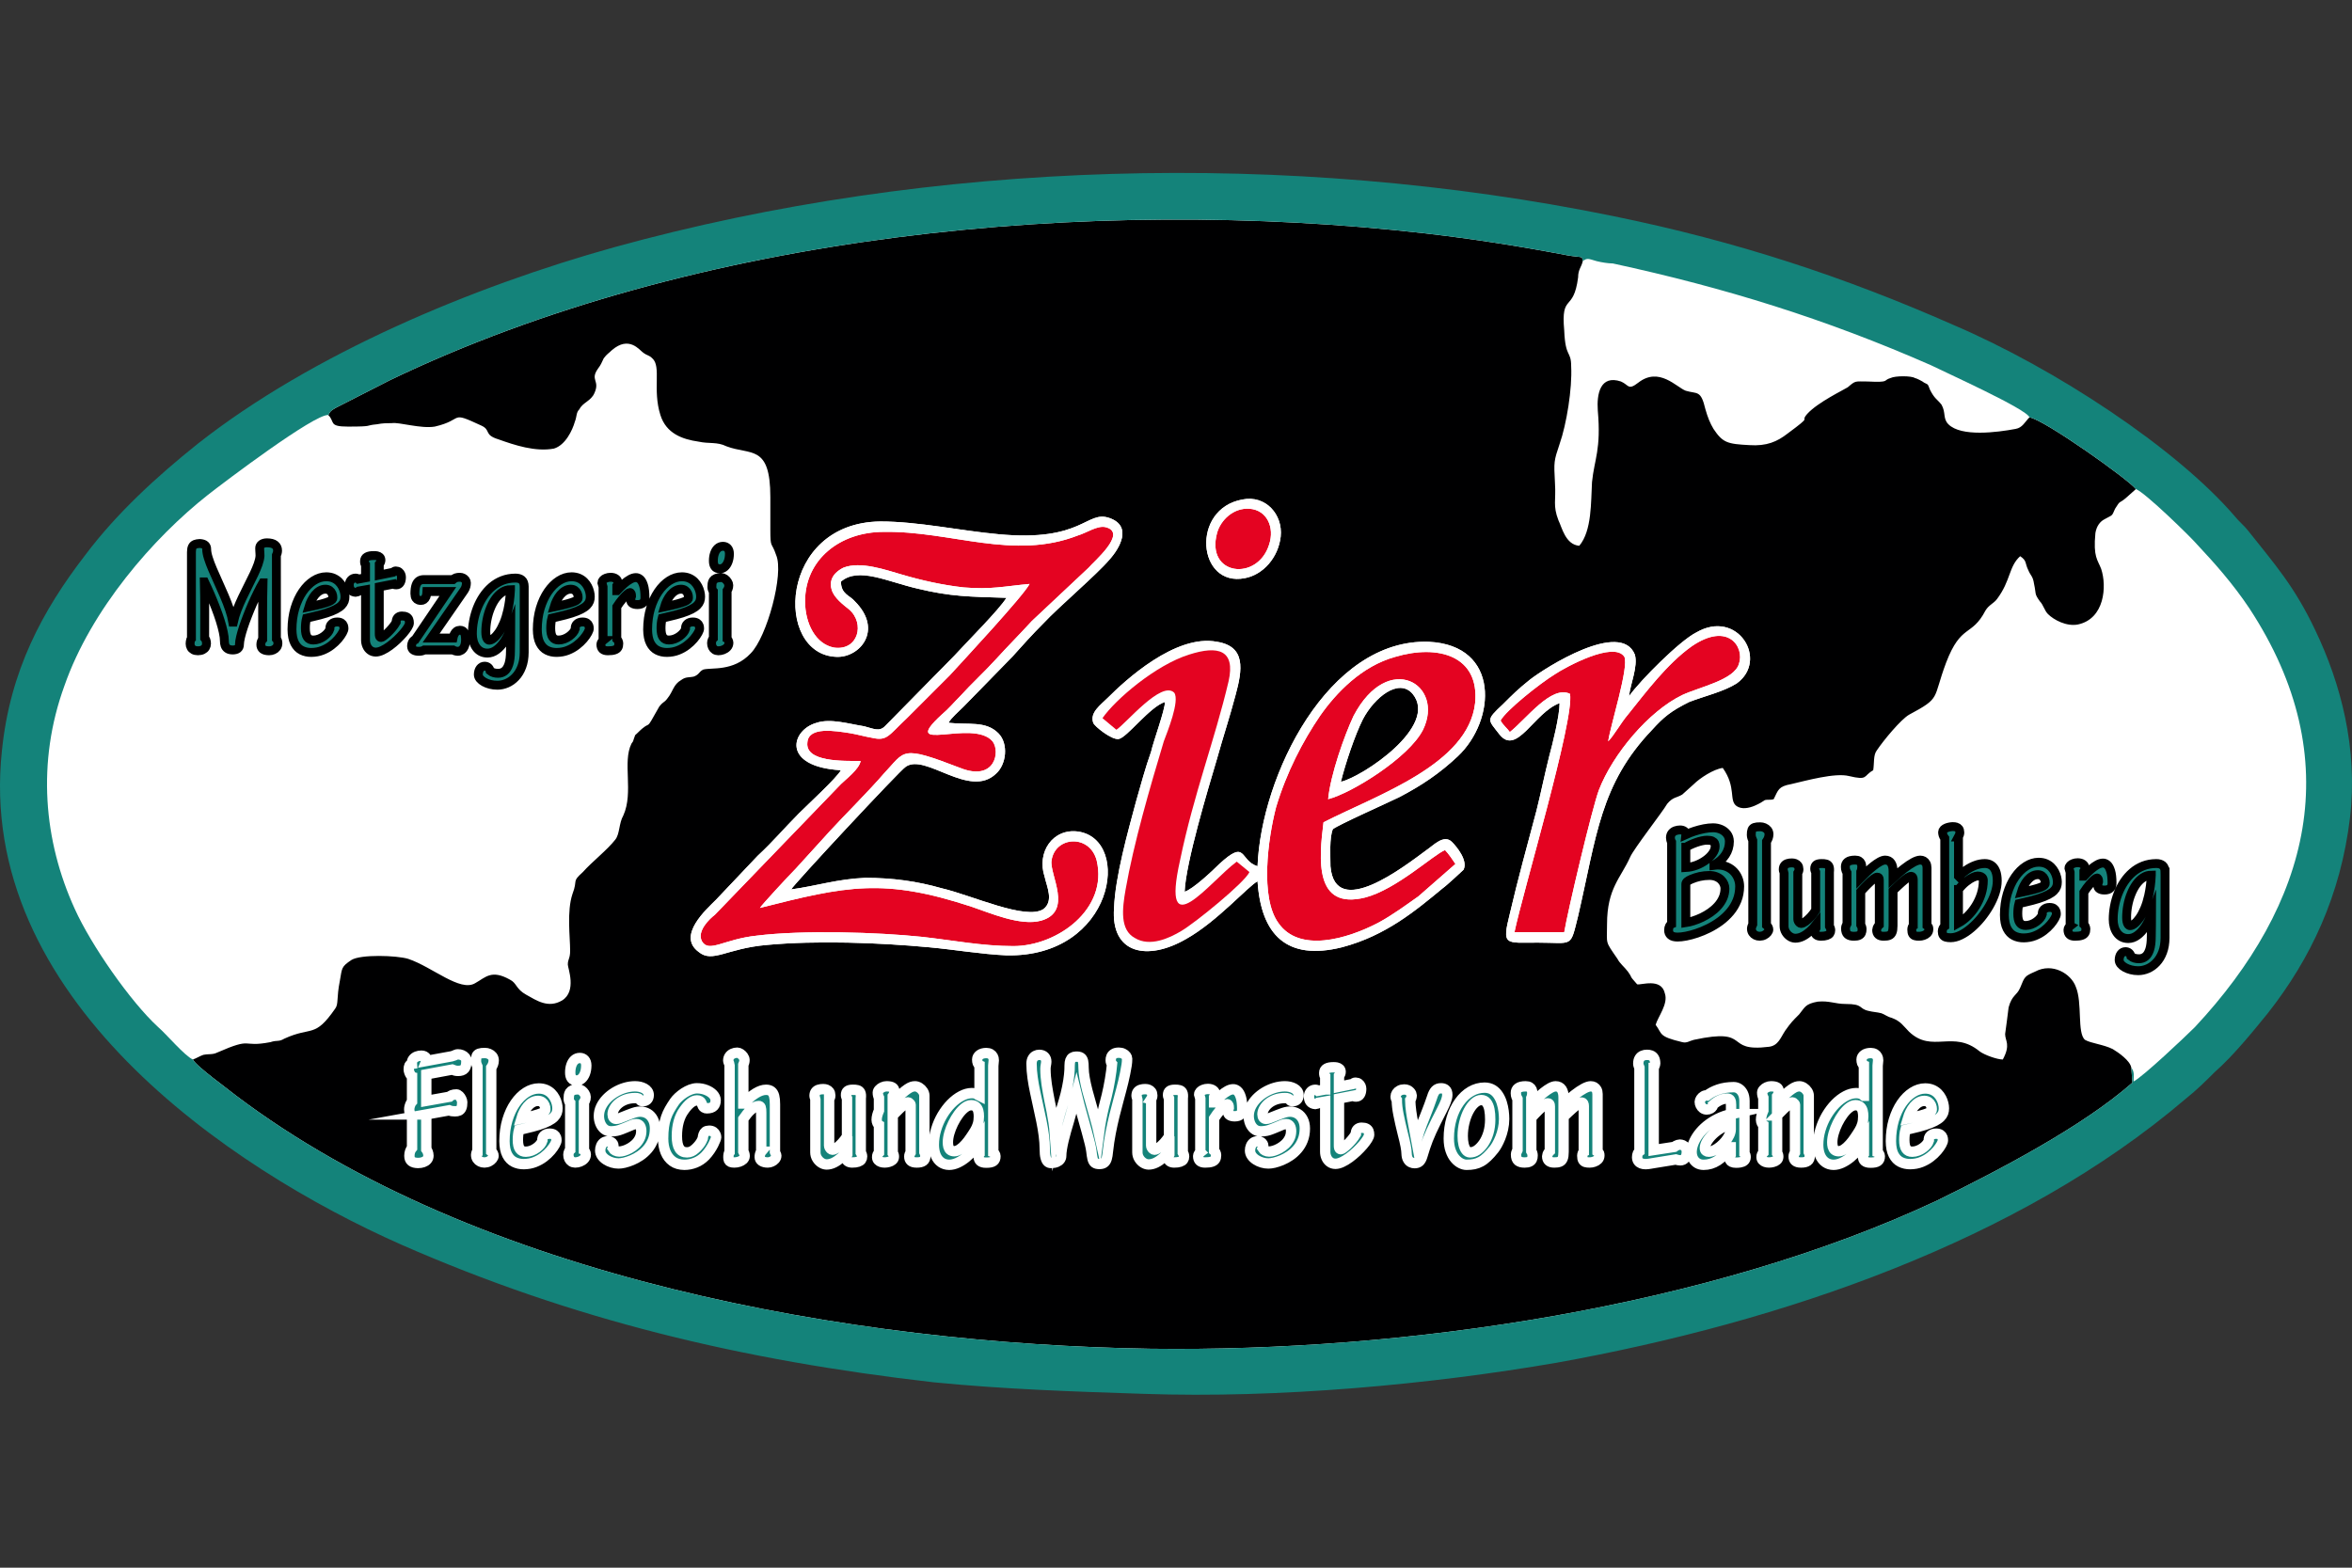 <?xml version="1.0" encoding="utf-8"?>
<!DOCTYPE svg PUBLIC "-//W3C//DTD SVG 1.1//EN" "http://www.w3.org/Graphics/SVG/1.1/DTD/svg11.dtd">
<svg xmlns="http://www.w3.org/2000/svg" xmlns:xlink="http://www.w3.org/1999/xlink" version="1.1" id="Ebene_1" x="0px" y="0px" width="450" height="300" viewBox="343.456 223.223 900 600" enable-background="new 343.456 223.223 900 600" xml:space="preserve">
<rect x="343.456" y="223.223" width="900" height="600" fill="#333333" stroke="none"/>
<path fill="#FFFFFF" d="M792.326,298.416c243.323,0,440.577,100.886,440.577,225.336S1035.649,749.09,792.326,749.09  c-243.324,0-440.576-100.888-440.576-225.338S549.002,298.416,792.326,298.416L792.326,298.416z"/>
<path fill="#000001" d="M789.235,491.886c-5.757,1.771-14.614,13.727-17.712,14.169c-2.658,0.444-9.299-4.87-9.744-6.199  c-1.327-3.985,2.658-6.641,5.758-9.742c6.199-6.199,25.683-24.355,41.625-21.255c11.069,1.771,9.742,10.628,7.086,20.369  c-2.216,8.415-4.872,16.385-7.086,24.356c-3.543,11.957-11.958,39.854-12.4,50.925c3.101-0.885,10.628-7.971,13.285-10.627  c10.627-9.741,7.528-1.329,14.614,0.885c1.328-34.54,27.012-87.236,65.537-85.907c27.455,1.329,25.685,30.112,11.071,43.839  c-7.085,6.642-13.727,11.071-22.142,15.499c-4.428,2.214-23.469,10.629-25.683,12.4c-1.329,3.543-0.886,9.741-0.886,14.169  c1.771,20.813,28.341,0,36.755-6.198c2.656-1.771,6.642-6.199,9.742-3.101c1.771,1.771,6.199,7.085,4.428,10.628  c-0.442,0.442-6.642,6.199-7.97,7.086c-10.186,8.413-21.698,18.154-38.525,22.582c-21.257,5.314-30.999-4.87-32.326-25.24  c-3.542,1.771-15.499,15.499-27.456,22.142c-14.614,8.413-28.783,5.757-27.454-11.957c0.442-11.956,5.314-29.226,8.413-40.739  c1.771-6.199,3.542-12.842,5.756-19.041C784.807,506.942,789.235,494.985,789.235,491.886L789.235,491.886z M966.808,489.672  c4.428-6.199,19.484-21.255,25.683-24.355c15.941-9.3,27.898,10.628,15.499,19.483c-4.87,3.101-12.398,4.872-18.155,7.086  c-7.085,3.543-9.742,5.756-14.171,10.628c-19.926,20.813-21.255,40.739-28.339,71.294c-3.101,12.399-1.771,10.186-15.5,10.186  c-12.398,0-13.727,1.327-10.626-11.07c3.099-13.285,6.641-26.127,10.184-39.412c1.771-7.085,3.101-13.727,4.872-20.813  c1.327-4.872,3.985-15.499,3.985-20.37c-9.742,3.543-16.385,20.37-23.027,11.958c-4.429-5.757-5.314-5.314,1.329-11.513  c3.541-3.543,5.755-5.759,10.184-9.3c6.199-4.872,34.982-23.026,40.297-9.742C970.351,478.159,967.25,485.243,966.808,489.672  L966.808,489.672z M665.244,445.833c0,4.87,3.543,5.314,5.314,7.528c11.069,11.069,1.77,21.698-7.086,21.255  c-23.913-0.887-22.142-51.368,16.828-51.81c14.614,0,30.555,3.543,45.168,4.87c32.326,3.101,33.653-9.299,42.51-6.199  c8.857,3.1,3.985,11.513,0,15.941c-4.87,5.756-19.484,18.156-25.24,24.355c-4.43,4.429-7.972,8.415-11.958,12.842l-18.599,19.042  c-1.771,1.771-4.87,4.427-5.757,6.199c7.528,0.887,14.171-0.885,19.042,3.985c3.987,3.987,3.101,11.958-0.885,15.5  c-10.184,9.742-27.012-7.972-34.54-2.658c-2.215,1.329-43.397,45.611-43.839,46.94c9.742-1.329,17.712-3.985,28.341-4.428  c10.627,0,19.926,1.327,29.226,3.985c11.513,2.656,32.326,12.398,38.969,7.971c3.985-3.101,1.329-8.413,0.442-12.398  c-3.101-9.3,3.1-18.599,12.842-17.271c20.813,3.101,13.727,48.269-27.454,47.382c-9.744-0.442-19.928-2.214-29.67-3.099  c-19.042-1.771-42.955-2.658-61.996-0.887c-15.499,1.329-20.813,7.086-26.125,2.658c-8.415-6.201,3.099-16.385,6.642-19.928  l15.943-16.828c6.199-5.756,10.184-10.626,15.941-16.383c3.542-3.543,14.171-13.285,15.941-16.385  c-23.027-1.329-19.042-15.499-9.298-18.157c5.313-1.771,12.398,0.444,18.155,1.329c3.543,0.887,5.757,2.214,7.971,0l26.569-27.012  c4.429-4.872,17.27-17.712,19.928-22.142c-14.171-0.443-21.255-0.443-34.098-3.542C682.957,445.833,671.886,440.076,665.244,445.833  L665.244,445.833z M818.905,414.392c8.855-1.771,15.499,5.757,14.614,14.171c-0.887,7.97-6.644,14.612-13.728,15.941  C801.635,448.047,798.976,417.935,818.905,414.392L818.905,414.392z M469.074,382.065c2.656,2.658,0,4.428,7.528,4.428  c10.185,0,6.199-0.442,11.071-0.885c2.213-0.442,3.985-0.442,5.756-0.442c2.656-0.444,11.071,2.214,16.383,1.327  c11.514-2.656,5.314-6.199,17.714-0.442c3.985,1.771,0.885,3.543,6.642,5.314c6.199,2.213,14.169,4.872,21.255,3.542  c4.43-1.329,7.086-7.085,7.971-10.184c0.886-2.216,0.444-3.543,1.771-4.872c1.329-2.656,4.429-3.1,5.756-6.199  c2.216-4.872-1.771-4.872,1.329-9.3c1.329-1.771,1.329-2.215,2.216-3.985c1.327-1.771,1.771-1.771,3.099-3.101  c6.643-5.757,10.628,0,11.958,0.887c1.771,1.327,2.213,0.885,3.541,2.214c3.542,3.099,0,11.956,3.1,21.697  c2.214,7.086,8.415,9.3,14.614,10.185c3.985,0.886,7.086,0,10.627,1.771c9.299,3.542,16.828-0.885,16.828,19.485  c0,3.985,0,8.413,0,12.4c0,7.528,0.442,4.428,2.214,9.742c3.1,7.084-3.543,31.439-9.742,37.639  c-6.642,7.086-15.056,5.314-18.155,6.201c-1.771,0.885-1.329,1.771-3.543,2.656c-1.771,0.443-3.1,0-4.872,1.329  c-3.101,1.771-3.101,4.428-5.314,7.084c-1.329,1.773-1.329,0.887-3.099,3.101c-6.201,11.071-2.215,3.985-8.415,10.186  c-1.329,1.327-0.442,0-1.329,2.214c-0.442,1.329,0,0.442-0.885,1.771c-3.543,7.085,0.885,18.599-3.1,27.454  c-1.771,3.101-1.328,7.086-3.101,9.3c-3.099,3.985-8.855,8.414-12.398,12.399c-4.427,3.985-1.771,2.656-3.985,8.413  c-2.214,6.644-0.887,16.385-0.887,21.699c0,3.099-0.885,3.099-0.885,5.313c0,1.329,3.542,10.187-2.214,13.729  c-5.314,3.099-9.744,0-13.729-2.214c-3.985-2.215-3.543-4.429-6.199-5.756c-7.085-3.987-9.299-0.887-13.285,1.327  c-5.756,3.543-16.385-6.199-25.683-9.3c-4.43-1.327-18.157-1.771-21.7,0.444c-3.985,2.656-3.542,3.099-4.427,7.971  c-1.329,6.642-0.442,8.855-1.771,10.626c-7.971,11.514-8.857,6.644-19.484,11.514c-2.216,1.329-2.658,0.442-5.314,1.329  c-11.513,2.214-6.199-2.214-20.37,3.985c-1.771,0.885-3.101,0.442-5.314,0.885c-1.329,0.444-2.656,1.329-3.985,1.771  c1.329,2.658,13.727,11.514,16.385,13.729c92.549,69.965,236.025,95.207,349.831,96.979c97.863,1.327,214.325-15.942,301.119-56.682  c23.471-11.514,55.795-28.341,74.837-45.168l-0.441-5.757c-0.443-2.656-4.871-5.757-7.087-7.084  c-3.541-1.773-8.413-2.216-10.627-3.543c-3.101-2.658-0.885-14.171-3.543-20.37c-1.771-4.87-8.854-9.3-15.498-5.757  c-3.985,1.771-3.985,1.771-5.757,6.199c-1.329,3.101-3.099,2.657-4.428,7.527c0,0.442-1.329,10.187-1.329,10.187  c0,2.656,2.214,3.983-0.885,9.742c-2.214,0-7.085-1.771-8.856-3.101c-10.185-8.413-18.155,0.885-27.013-7.528  c-2.214-2.214-3.1-3.985-6.642-5.314c-1.771-0.442-2.657-1.327-3.986-1.771c-1.771-0.442-3.099-0.442-4.87-0.885  c-3.985-0.887-1.771-2.656-8.857-2.656c-3.985,0-6.199-1.329-10.628-0.887c-4.87,0.887-4.87,2.214-7.084,4.872  c-2.656,2.656-3.101,3.099-5.314,6.199c-1.771,2.656-2.656,5.757-6.199,6.199c-17.712,2.214-6.201-7.528-28.783-2.656  c-1.771,0.442-2.658,1.327-4.429,0.885c-9.3-2.214-7.528-3.099-10.185-6.642c0.885-3.101,4.872-7.971,3.543-11.957  c-1.329-6.199-9.299-3.099-10.628-3.541c-3.543-3.987-1.327-1.771-3.543-4.872c-1.327-1.771-3.099-3.101-3.985-4.87  c-4.87-7.086-3.985-5.314-3.985-13.285c0-13.729,5.314-17.714,8.857-25.685c1.329-3.101,12.398-17.27,14.169-20.37  c2.214-2.656,3.543-2.214,5.757-3.543c0.886-0.885,3.542-3.099,4.429-3.985c2.214-2.214,7.528-5.757,11.071-6.199  c5.313,7.528,2.214,12.4,5.313,14.614c3.985,2.656,10.628-2.214,10.628-2.214c0.885-0.444,2.214,0,3.543-0.444  c1.771-3.541,1.771-4.87,6.642-5.756c5.757-1.329,16.827-4.428,22.142-3.101c7.528,1.773,5.314,0,9.3-2.214  c0.442-2.656,0-5.757,1.327-7.528c2.658-3.985,9.3-11.956,12.399-13.728c12.398-6.643,8.857-5.756,14.17-19.928  c5.757-15.056,9.742-9.742,15.056-19.926c1.329-2.214,3.101-2.658,4.43-4.429c5.313-7.084,4.428-12.398,8.855-16.384  c2.656,1.771,1.771,2.656,3.099,5.314c0.887,2.214,1.773,2.214,2.216,5.314c0.885,3.985,0,3.541,2.214,6.641  c1.329,1.329,1.771,3.543,3.099,4.872c2.216,2.214,7.086,4.87,11.514,3.985c10.186-2.214,11.07-14.614,8.856-21.255  c-1.329-3.543-3.099-4.43-2.214-13.729c0.442-2.656,1.771-4.428,3.543-5.313c3.099-1.773,2.658-0.887,3.985-3.987  c2.214-3.541,1.329-1.771,3.985-3.985l3.985-3.541c-2.656-3.543-34.982-26.571-40.739-27.456c-1.771,1.771-2.658,3.985-5.314,4.428  c-7.084,1.329-20.813,3.1-25.683-1.771c-2.216-2.214-0.887-4.428-2.658-7.528c-1.771-2.214-2.656-2.214-4.428-5.756  c-0.887-2.214-0.442-1.771-2.214-2.656c-0.442-0.444-3.101-1.771-3.543-1.771c-1.328-0.887-7.527-0.887-9.299,0  c-3.099,0.885,0,1.771-8.855,1.327c-4.872,0-4.43-0.442-7.528,2.214c-1.329,0.887-11.515,5.758-15.5,10.186  c-3.099,3.543,2.658,0-7.526,7.528c-3.987,3.099-7.973,4.87-14.614,4.427c-8.415-0.442-10.185-0.885-13.727-6.199  c-1.329-2.214-2.216-4.428-3.101-7.528c-1.771-7.528-3.101-5.756-7.528-7.085c-3.542-1.329-10.184-9.299-18.156-3.099  c-3.985,3.099-3.541,0.885-6.642-0.444c-7.97-2.656-9.299,4.872-8.857,11.071c1.329,15.056-1.327,18.599-2.214,27.456  c-0.442,7.528,0,18.597-4.87,24.354c-5.314-0.442-6.643-7.084-7.972-9.742c-2.214-5.757-0.885-7.528-1.327-14.17  c-0.444-8.415-0.444-8.415,1.771-15.056c2.656-7.528,4.87-21.255,4.427-29.669c0-6.199-2.213-3.099-2.656-13.728  c-1.329-14.614,3.542-6.643,5.313-20.37c0-3.101,1.329-3.985,1.771-6.199c0-2.214-0.885-1.329-5.756-2.214  c-18.599-3.543-35.425-6.201-54.466-8.415c-128.419-14.614-279.421,0-396.328,56.239l-20.813,10.627  C469.516,380.738,469.959,380.738,469.074,382.065L469.074,382.065z"/>
<path fill="#14837A" d="M469.074,382.065c0.885-1.329,0.442-1.329,2.656-2.656l20.813-10.628  c116.907-56.237,267.909-70.851,396.328-56.237c19.042,2.213,35.869,4.87,54.466,8.413c4.872,0.887,5.758,0,5.758,2.214  c1.77-1.327,2.214-0.885,5.313,0c1.771,0.444,4.428,0.887,6.201,0.887c42.953,9.299,81.478,21.255,121.776,38.967  c5.313,2.658,36.754,16.828,37.639,19.928c5.757,0.885,38.083,23.913,40.739,27.456c3.542,1.327,20.813,18.155,23.471,21.255  c6.642,7.085,13.727,15.056,19.926,24.354c38.083,58.011,23.028,113.364-20.813,160.303c-3.543,3.543-19.927,19.042-23.469,20.813  c0-2.213,0.442-3.542-0.886-5.313l0.443,5.757c-19.042,16.827-51.368,33.654-74.839,45.168  c-86.792,40.739-203.254,58.009-301.119,56.682c-113.806-1.771-257.282-27.014-349.831-96.98  c-2.658-2.213-15.056-11.068-16.385-13.727c-3.099-1.327-10.185-9.742-13.285-12.398c-10.626-9.743-25.683-31.441-31.882-45.168  c-11.956-26.127-14.614-56.24-3.985-85.465c10.184-29.228,34.097-56.682,54.908-73.067  C429.22,407.75,463.76,381.623,469.074,382.065L469.074,382.065z M1242.687,536.17c3.101-26.571-3.543-51.37-13.285-71.74  c-7.972-16.826-15.5-25.241-25.685-38.081c-1.329-1.771-3.541-3.543-5.313-5.757c-22.142-25.685-68.195-56.239-107.606-73.067  c-41.184-18.155-82.367-31.883-130.189-41.625c-123.549-25.24-260.382-21.698-382.158,11.958  c-54.024,15.055-115.576,40.739-159.417,75.279c-15.499,12.398-30.997,26.57-42.953,42.511  c-16.385,21.255-28.783,44.284-31.884,74.838c-10.184,94.322,86.794,159.858,152.773,189.085  c65.539,28.784,130.191,44.283,203.699,52.696c27.012,2.656,53.139,3.543,80.595,4.428c51.368,1.771,109.376-3.541,158.088-11.956  c85.907-15.498,176.687-46.496,240.452-100.964c4.43-3.542,7.528-6.643,11.071-10.186c7.085-6.199,14.613-15.497,20.37-22.583  C1227.63,590.193,1239.144,565.838,1242.687,536.17L1242.687,536.17z"/>
<path fill="#E40321" d="M634.247,570.708c0.442-0.885,11.069-12.398,13.727-15.055l13.285-14.613  c4.872-5.314,15.056-15.499,20.369-21.7c8.415-8.855,6.201-11.069,29.228-2.214c13.285,5.314,15.499-6.199,12.4-10.184  c-7.528-8.857-36.313,5.314-19.485-10.186c2.658-2.214,4.872-4.87,7.085-7.084c4.428-4.872,9.299-9.299,13.727-14.171  c4.43-4.87,8.857-9.298,13.727-14.612l21.7-20.371c1.771-2.215,15.056-13.285,6.641-15.499c-3.099-0.887-7.528,2.214-10.626,3.099  c-24.798,9.742-48.711-1.771-74.396-1.327c-16.826,0-30.11,10.627-30.11,26.569c0,8.413,3.985,16.383,11.071,17.712  c9.298,1.329,11.956-9.299,5.757-14.614c-2.216-1.771-5.757-4.427-6.644-7.528c-1.329-4.428,1.771-7.086,4.428-8.413  c6.643-2.658,16.385,0.885,22.584,2.656c7.528,2.214,15.5,3.985,23.471,4.872c10.626,0.885,15.499-0.444,25.24-1.329  c-2.214,4.428-25.685,29.668-30.555,34.982l-16.385,16.385c-7.084,6.642-7.528,8.857-13.285,7.528  c-2.656-0.442-5.756-1.329-8.413-1.771c-5.757-0.887-15.943-2.658-16.385,3.543c-0.887,7.528,13.727,7.085,20.37,7.085  c-0.444,3.099-5.758,7.086-7.528,8.855l-48.269,50.041c-1.771,1.329-7.083,6.199-4.87,10.184c2.656,4.43,8.413-0.885,20.813-2.214  c17.712-2.213,46.496-1.327,63.323,0.443c11.956,1.328,23.026,3.542,34.982,3.542c16.828,0,36.313-14.169,31.884-32.769  c-2.656-10.184-15.941-9.299-17.27,0c-0.885,5.314,8.415,19.484-3.985,23.027c-7.971,2.214-19.926-3.099-26.569-5.314  C681.628,559.196,667.458,562.295,634.247,570.708L634.247,570.708z"/>
<path fill="#FFFFFF" d="M634.247,570.708c33.211-8.413,47.38-11.512,81.036-0.442c6.643,2.216,18.599,7.528,26.569,5.314  c12.4-3.543,3.101-17.713,3.985-23.027c1.329-9.299,14.614-10.184,17.271,0c4.428,18.6-15.058,32.769-31.884,32.769  c-11.958,0-23.026-2.214-34.984-3.542c-16.828-1.771-45.611-2.656-63.323-0.443c-12.4,1.329-18.157,6.644-20.813,2.214  c-2.214-3.984,3.1-8.854,4.872-10.184l48.267-50.041c1.771-1.77,7.085-5.757,7.528-8.855c-6.641,0-21.255,0.442-20.37-7.085  c0.444-6.201,10.628-4.43,16.385-3.543c2.656,0.442,5.756,1.329,8.413,1.771c5.758,1.329,6.201-0.887,13.287-7.528L706.87,481.7  c4.872-5.314,28.341-30.555,30.555-34.982c-9.742,0.885-14.612,2.214-25.24,1.329c-7.971-0.887-15.941-2.658-23.469-4.872  c-6.201-1.771-15.943-5.314-22.584-2.656c-2.656,1.327-5.757,3.985-4.43,8.413c0.887,3.101,4.43,5.756,6.644,7.528  c6.199,5.314,3.542,15.943-5.757,14.614c-7.086-1.329-11.071-9.299-11.071-17.712c0-15.942,13.285-26.569,30.112-26.569  c25.683-0.444,49.596,11.069,74.394,1.327c3.101-0.885,7.528-3.985,10.628-3.099c8.413,2.214-4.872,13.283-6.643,15.499  l-21.698,20.371c-4.872,5.314-9.299,9.742-13.729,14.612c-4.428,4.872-9.299,9.299-13.727,14.171  c-2.214,2.214-4.428,4.87-7.085,7.084c-16.826,15.5,11.957,1.329,19.485,10.186c3.099,3.985,0.885,15.499-12.4,10.184  c-23.027-8.857-20.813-6.641-29.226,2.214c-5.314,6.201-15.499,16.385-20.371,21.7l-13.285,14.613  C645.316,558.31,634.69,569.823,634.247,570.708L634.247,570.708z M665.244,445.833c6.642-5.758,17.712,0,29.226,2.656  c12.842,3.1,19.928,3.1,34.098,3.543c-2.656,4.427-15.499,17.27-19.926,22.142l-26.569,27.012c-2.216,2.214-4.43,0.885-7.972,0  c-5.755-0.887-12.841-3.101-18.155-1.329c-9.742,2.656-13.727,16.828,9.3,18.157c-1.771,3.099-12.4,12.842-15.941,16.383  c-5.758,5.757-9.744,10.629-15.943,16.385l-15.943,16.828c-3.541,3.543-15.056,13.727-6.641,19.928  c5.314,4.428,10.628-1.329,26.127-2.658c19.041-1.771,42.953-0.885,61.994,0.885c9.742,0.887,19.928,2.658,29.67,3.101  c41.183,0.887,48.267-44.281,27.456-47.382c-9.744-1.329-15.943,7.971-12.844,17.27c0.887,3.985,3.543,9.3-0.442,12.4  c-6.642,4.428-27.454-5.314-38.967-7.971c-9.3-2.658-18.599-3.985-29.228-3.985c-10.627,0.442-18.598,3.099-28.339,4.428  c0.442-1.329,41.624-45.611,43.838-46.94c7.528-5.314,24.355,12.4,34.54,2.656c3.985-3.542,4.872-11.513,0.887-15.499  c-4.872-4.87-11.513-3.099-19.042-3.985c0.885-1.771,3.985-4.427,5.757-6.199l18.599-19.042c3.985-4.43,7.528-8.415,11.956-12.842  c5.757-6.201,20.371-18.599,25.242-24.355c3.985-4.428,8.855-12.841,0-15.941c-8.857-3.101-10.186,9.299-42.512,6.199  c-14.614-1.329-30.555-4.872-45.168-4.872c-38.967,0.444-40.739,50.925-16.826,51.812c8.855,0.442,18.155-10.186,7.084-21.257  C668.787,451.147,665.244,450.703,665.244,445.833L665.244,445.833z"/>
<path fill="#E40321" d="M851.673,529.084c0.885-9.301,6.199-24.355,9.742-31.884c13.285-25.242,34.984-11.958,26.569,5.314  C882.67,513.142,860.53,526.869,851.673,529.084L851.673,529.084z M900.384,553.882c-0.887-1.329-2.658-3.985-3.985-5.313  c-4.427,1.771-18.599,15.056-30.555,18.156c-19.483,4.87-17.714-14.614-15.942-28.785c20.813-10.627,55.353-22.142,58.011-45.611  c1.771-18.155-14.171-22.584-30.555-17.712c-12.842,3.543-22.584,13.727-28.783,22.584c-6.644,9.742-12.843,21.698-16.828,34.982  c-3.101,11.958-6.201,34.542,0.885,44.284c7.97,11.513,26.127,6.198,38.083,0c5.757-3.101,11.071-7.086,15.499-10.187  L900.384,553.882L900.384,553.882z"/>
<path fill="#FFFFFF" d="M886.213,566.28c-4.427,3.101-9.742,7.086-15.499,10.187c-11.956,6.198-30.112,11.513-38.083,0  c-7.086-9.742-3.985-32.326-0.885-44.284c3.985-13.285,10.184-25.24,16.826-34.982c6.201-8.857,15.943-19.041,28.785-22.584  c16.383-4.872,32.326-0.442,30.555,17.712c-2.658,23.469-37.198,34.984-58.011,45.611c-1.771,14.171-3.543,33.655,15.941,28.785  c11.958-3.101,26.127-16.386,30.556-18.156c1.328,1.328,3.099,3.984,3.985,5.313L886.213,566.28L886.213,566.28z M765.322,498.085  c4.872-7.083,20.372-20.37,33.212-24.354c11.071-3.543,17.714-1.773,15.056,10.184c-5.314,22.584-13.285,42.953-18.599,68.637  c-7.528,33.655,11.514,7.971,21.7,0.442l4.87,3.985c-1.77,3.985-20.811,19.486-26.125,22.585  c-4.429,2.657-11.958,6.198-17.714,2.657c-5.756-3.1-4.872-11.07-3.542-18.599c3.1-17.712,9.299-38.969,14.614-56.682  c1.329-3.543,6.199-15.499,3.985-18.599c-4.872-4.87-18.599,11.956-22.14,14.169L765.322,498.085L765.322,498.085z M789.235,491.886  c0,3.099-4.428,15.056-5.314,19.042c-2.214,6.199-3.985,12.842-5.756,19.041c-3.099,11.514-7.971,28.783-8.413,40.739  c-1.329,17.714,12.84,20.37,27.454,11.957c11.958-6.643,23.914-20.37,27.456-22.142c1.328,20.37,11.069,30.555,32.326,25.24  c16.828-4.428,28.339-14.169,38.525-22.582c1.329-0.887,7.528-6.644,7.97-7.086c1.771-3.543-2.656-8.856-4.428-10.628  c-3.1-3.099-7.085,1.329-9.742,3.101c-8.415,6.198-34.984,27.012-36.755,6.198c0-4.428-0.442-10.626,0.886-14.169  c2.214-1.771,21.255-10.187,25.683-12.4c8.415-4.427,15.056-8.857,22.142-15.499c14.614-13.727,16.384-42.512-11.071-43.839  c-38.525-1.329-64.209,51.368-65.537,85.907c-7.085-2.214-3.987-10.626-14.614-0.885c-2.658,2.656-10.184,9.742-13.285,10.627  c0.442-11.071,8.857-38.968,12.4-50.925c2.214-7.971,4.87-15.941,7.084-24.356c2.658-9.74,3.985-18.597-7.084-20.369  c-15.942-3.1-35.426,15.056-41.625,21.255c-3.101,3.101-7.085,5.757-5.758,9.742c0.444,1.329,7.085,6.644,9.744,6.199  C774.622,505.613,783.478,493.658,789.235,491.886L789.235,491.886z"/>
<path fill="#E40321" d="M958.836,506.942c0.886-6.199,7.972-28.341,6.201-32.326c-3.985-6.199-22.584,3.985-26.569,6.642  c-5.757,3.542-18.599,13.729-20.813,17.714c0.887,1.771,2.656,3.101,3.543,4.428c6.199-4.87,15.941-18.155,23.026-14.614  c1.771,9.744-18.155,76.167-21.255,91.223h19.041c1.328-7.972,10.627-47.382,13.285-54.468  c5.314-13.727,19.042-30.112,31.882-36.311c6.643-3.101,19.928-5.757,21.699-11.958c2.214-6.199-3.985-16.383-18.157-6.642  c-9.299,6.642-17.27,17.27-24.355,26.127C963.707,499.856,961.051,504.729,958.836,506.942L958.836,506.942z"/>
<path fill="#E40321" d="M765.322,498.085l5.316,4.43c3.542-2.216,17.268-19.042,22.14-14.171c2.213,3.101-2.656,15.056-3.985,18.599  c-5.314,17.714-11.514,38.97-14.614,56.682c-1.329,7.528-2.214,15.499,3.542,18.599c5.757,3.543,13.285,0,17.714-2.657  c5.314-3.099,24.355-18.598,26.125-22.583l-4.87-3.985c-10.186,7.526-29.228,33.211-21.7-0.444  c5.314-25.683,13.287-46.053,18.599-68.637c2.658-11.956-3.985-13.727-15.056-10.184  C785.694,477.715,770.193,491.001,765.322,498.085L765.322,498.085z"/>
<path fill="#FFFFFF" d="M958.836,506.942c2.215-2.216,4.872-7.086,7.528-10.186c7.086-8.855,15.056-19.484,24.355-26.125  c14.171-9.742,20.371,0.442,18.157,6.642c-1.771,6.201-15.056,8.857-21.699,11.956c-12.841,6.201-26.568,22.584-31.882,36.313  c-2.658,7.084-11.957,46.496-13.285,54.468h-19.041c3.1-15.056,23.026-81.481,21.255-91.223  c-7.085-3.543-16.828,9.744-23.026,14.614c-0.887-1.329-2.656-2.656-3.543-4.428c2.214-3.987,15.056-14.171,20.813-17.714  c3.985-2.656,22.584-12.842,26.569-6.642C966.808,478.602,959.722,500.743,958.836,506.942L958.836,506.942z M966.808,489.672  c0.442-4.43,3.543-11.513,2.214-15.943c-5.314-13.285-34.098,4.872-40.297,9.744c-4.429,3.541-6.643,5.755-10.184,9.298  c-6.643,6.201-5.758,5.758-1.329,11.513c6.642,8.415,13.285-8.413,23.027-11.956c0,4.872-2.658,15.499-3.985,20.37  c-1.771,7.084-3.101,13.728-4.872,20.813c-3.543,13.285-7.085,26.127-10.184,39.412c-3.101,12.397-1.771,11.07,10.626,11.07  c13.729,0,12.4,2.214,15.5-10.186c7.084-30.555,8.413-50.483,28.339-71.296c4.429-4.87,7.085-7.083,14.171-10.626  c5.757-2.214,13.285-3.985,18.155-7.086c12.4-8.857,0.442-28.783-15.499-19.483C986.292,468.417,971.236,483.473,966.808,489.672  L966.808,489.672z"/>
<path fill="#000001" d="M856.545,522.441c7.971-1.771,37.639-21.255,27.454-33.655c-5.314-6.199-14.614,1.329-19.041,9.744  C861.857,504.729,858.314,515.355,856.545,522.441L856.545,522.441z"/>
<path fill="#FFFFFF" d="M856.545,522.441c1.77-7.086,5.313-17.712,8.413-23.912c4.427-8.415,13.727-15.942,19.041-9.744  C894.185,501.186,864.515,520.669,856.545,522.441L856.545,522.441z M851.673,529.084c8.857-2.215,30.997-15.942,36.311-26.571  c8.415-17.27-13.285-30.555-26.569-5.314C857.872,504.729,852.558,519.783,851.673,529.084L851.673,529.084z"/>
<path fill="#E40321" d="M829.089,431.662c2.214-6.642-0.885-13.285-7.528-13.727c-6.199-0.442-11.071,4.428-12.398,9.299  C804.735,443.619,824.661,445.833,829.089,431.662L829.089,431.662z"/>
<path fill="#FFFFFF" d="M829.089,431.662c-4.428,14.171-24.354,11.958-19.926-4.428c1.327-4.872,6.199-9.742,12.398-9.299  C828.204,418.377,831.302,425.02,829.089,431.662L829.089,431.662z M818.905,414.392c-19.928,3.543-17.27,33.655,0.886,30.112  c7.084-1.329,12.841-7.971,13.728-15.941C834.403,420.148,827.76,412.62,818.905,414.392L818.905,414.392z"/>
<path fill="#14837A" stroke="#000000" stroke-width="3.402" stroke-miterlimit="22.926" d="M416.202,469.574  c0,0.508,0.104,0.972,0.327,1.384c0.21,0.412,0.538,0.729,0.982,0.971c0.434,0.243,0.993,0.359,1.668,0.37  c0.719-0.011,1.32-0.127,1.817-0.37c0.487-0.242,0.856-0.559,1.099-0.971c0.253-0.413,0.38-0.876,0.38-1.384  c-0.011-0.591-0.074-1.045-0.212-1.362c-0.125-0.317-0.295-0.581-0.485-0.793c0.011-3.59,0.011-7.193,0.011-10.816  c0-3.614-0.053-7.174-0.138-10.671h0.064c0.749,1.564,1.499,3.201,2.228,4.891c0.729,1.69,1.416,3.382,2.06,5.072  c0.657,1.69,1.227,3.327,1.722,4.892c0.497,1.573,0.877,3.021,1.163,4.341c0.285,1.331,0.434,2.472,0.434,3.433  c-0.011,0.582,0.074,1.131,0.242,1.647c0.17,0.519,0.487,0.941,0.952,1.269c0.464,0.327,1.119,0.495,1.975,0.506  c0.854,0,1.499-0.179,1.943-0.527c0.434-0.359,0.655-0.899,0.655-1.628c0.011-0.706,0.138-1.626,0.413-2.757  c0.264-1.118,0.623-2.387,1.088-3.792c0.466-1.405,0.993-2.862,1.596-4.405c0.591-1.531,1.225-3.053,1.89-4.575  s1.341-2.968,2.018-4.33c0.667-1.374,1.322-2.589,1.934-3.656h0.064c-0.085,3.592-0.127,7.217-0.138,10.85  c0,3.644,0.011,7.236,0.011,10.765c-0.221,0.221-0.391,0.517-0.519,0.866c-0.115,0.359-0.179,0.74-0.179,1.163  c0,0.74,0.242,1.31,0.75,1.722c0.517,0.413,1.32,0.612,2.419,0.623c0.58,0,1.12-0.115,1.637-0.349  c0.508-0.221,0.918-0.549,1.235-0.972c0.318-0.434,0.476-0.939,0.486-1.532c0-0.296-0.032-0.591-0.117-0.908  c-0.083-0.306-0.232-0.57-0.453-0.803V435.79c0.106-0.2,0.2-0.474,0.296-0.823c0.095-0.349,0.138-0.687,0.148-1.014  c0.009-0.931-0.318-1.66-0.984-2.177c-0.655-0.529-1.679-0.792-3.074-0.803c-0.866,0.011-1.542,0.2-2.039,0.559  c-0.485,0.37-0.74,0.856-0.75,1.469c0,0.264,0.011,0.57,0.032,0.929c0.021,0.359,0.042,0.719,0.064,1.078  c0.021,0.37,0.032,0.687,0.032,0.972c-0.064,0.931-0.306,1.996-0.729,3.18c-0.423,1.184-0.961,2.472-1.618,3.845  c-0.664,1.374-1.372,2.811-2.132,4.322c-0.771,1.499-1.533,3.042-2.272,4.617c-0.75,1.573-1.426,3.146-2.039,4.732  c-0.602,1.573-1.078,3.127-1.416,4.657h-0.189c-0.264-1.541-0.687-3.167-1.267-4.868c-0.582-1.713-1.248-3.444-2.007-5.208  c-0.75-1.764-1.521-3.507-2.304-5.219c-0.781-1.722-1.51-3.36-2.177-4.923c-0.676-1.564-1.214-3-1.626-4.311  c-0.412-1.299-0.623-2.419-0.633-3.359c0.01-0.666-0.191-1.182-0.591-1.563c-0.412-0.37-1.099-0.593-2.07-0.655  c-0.719,0.03-1.312,0.147-1.775,0.328c-0.476,0.189-0.825,0.517-1.046,0.982c-0.232,0.463-0.349,1.129-0.349,1.985v33.087  c-0.127,0.104-0.223,0.274-0.296,0.495c-0.074,0.223-0.127,0.455-0.159,0.719C416.213,469.089,416.202,469.332,416.202,469.574  L416.202,469.574z M468.304,443.968c-1.67,0.011-3.275,0.517-4.828,1.509c-1.564,0.995-2.958,2.389-4.206,4.196  c-1.246,1.805-2.228,3.929-2.968,6.38c-0.729,2.451-1.099,5.144-1.12,8.071c0.021,2.187,0.359,3.92,1.024,5.219  c0.666,1.288,1.554,2.207,2.662,2.768c1.12,0.559,2.357,0.833,3.73,0.823c1.509-0.02,2.906-0.274,4.194-0.78  c1.289-0.508,2.44-1.152,3.465-1.945c1.014-0.782,1.89-1.594,2.609-2.451c0.718-0.854,1.267-1.637,1.649-2.345  c0.381-0.708,0.57-1.246,0.57-1.605c0.011-0.37-0.053-0.75-0.18-1.141c-0.126-0.381-0.379-0.708-0.759-0.972  c-0.37-0.274-0.931-0.413-1.66-0.423c-0.929,0.01-1.647,0.264-2.155,0.761c-0.506,0.497-0.717,1.131-0.633,1.9  c-0.136,0.455-0.4,0.92-0.792,1.417c-0.401,0.485-0.888,0.951-1.469,1.374c-0.591,0.432-1.225,0.78-1.932,1.046  c-0.697,0.264-1.407,0.4-2.145,0.411c-1.016,0.012-1.775-0.328-2.281-1.036c-0.508-0.708-0.761-1.858-0.761-3.465  c0-0.697,0.03-1.362,0.104-2.007c0.063-0.633,0.181-1.256,0.338-1.858l2.155-0.508c2.134-0.487,3.941-0.961,5.419-1.437  c1.479-0.476,2.685-0.961,3.624-1.448c0.94-0.496,1.669-0.993,2.177-1.509c0.508-0.508,0.855-1.046,1.057-1.596  c0.189-0.56,0.285-1.142,0.274-1.743c0-0.559-0.075-1.171-0.243-1.839c-0.159-0.674-0.412-1.341-0.761-2.017  c-0.349-0.676-0.804-1.289-1.363-1.858c-0.559-0.561-1.237-1.014-2.028-1.362C470.279,444.157,469.348,443.979,468.304,443.968  L468.304,443.968z M467.988,448.721c0.633,0.01,1.161,0.169,1.583,0.476s0.74,0.708,0.952,1.204c0.21,0.497,0.315,1.035,0.315,1.617  c0.021,0.232-0.085,0.464-0.295,0.707c-0.21,0.233-0.634,0.486-1.256,0.75c-0.623,0.264-1.554,0.561-2.778,0.899  c-1.225,0.328-2.842,0.706-4.859,1.129c0.253-0.866,0.58-1.701,0.993-2.502c0.401-0.803,0.877-1.533,1.416-2.177  c0.538-0.633,1.142-1.152,1.796-1.522C466.518,448.921,467.226,448.731,467.988,448.721L467.988,448.721z M483.325,444.348  l-2.726,0.506c-0.095-0.094-0.242-0.189-0.444-0.264c-0.189-0.075-0.4-0.117-0.634-0.117c-0.708,0.011-1.288,0.255-1.722,0.729  c-0.442,0.476-0.676,1.088-0.687,1.838c0,0.876,0.202,1.552,0.614,2.049c0.402,0.485,1.003,0.771,1.794,0.833  c0.287-0.03,0.529-0.083,0.731-0.158c0.2-0.074,0.379-0.191,0.538-0.349l2.534-0.444v19.206c0,0.814,0.159,1.573,0.476,2.27  c0.306,0.697,0.75,1.258,1.341,1.69c0.582,0.434,1.288,0.656,2.113,0.667c0.761-0.011,1.596-0.233,2.515-0.667  c0.918-0.432,1.858-0.993,2.821-1.701c0.961-0.708,1.89-1.479,2.789-2.324c0.887-0.846,1.69-1.679,2.409-2.515  c0.706-0.833,1.277-1.594,1.69-2.271c0.421-0.687,0.633-1.226,0.644-1.616c0.011-0.54-0.063-1.003-0.221-1.416  c-0.159-0.402-0.444-0.729-0.867-0.963c-0.421-0.231-1.035-0.349-1.828-0.349c-0.674,0.011-1.214,0.234-1.605,0.657  c-0.391,0.432-0.57,1.014-0.548,1.752c-0.423,0.74-0.931,1.448-1.512,2.145c-0.582,0.687-1.163,1.311-1.753,1.87  c-0.591,0.549-1.11,0.993-1.563,1.32c-0.455,0.327-0.771,0.485-0.941,0.496c-0.306-0.021-0.506-0.168-0.591-0.464  s-0.117-0.625-0.106-0.993v-17.939l5.514-1.078c0.095,0.148,0.233,0.244,0.412,0.276c0.181,0.032,0.38,0.041,0.602,0.041  c0.667-0.009,1.163-0.285,1.479-0.823c0.328-0.538,0.487-1.257,0.487-2.156c0-0.327-0.074-0.676-0.223-1.035  c-0.147-0.359-0.378-0.666-0.695-0.908c-0.317-0.253-0.729-0.391-1.237-0.402c-0.221,0-0.413,0.042-0.591,0.138  c-0.17,0.085-0.327,0.21-0.487,0.37l-5.261,1.078v-4.183c0.223-0.253,0.38-0.519,0.486-0.782c0.096-0.264,0.149-0.517,0.149-0.74  c-0.011-0.517-0.159-0.908-0.455-1.161c-0.285-0.255-0.633-0.423-1.035-0.508c-0.412-0.074-0.803-0.117-1.173-0.106  c-1.203-0.011-2.102,0.159-2.704,0.508c-0.602,0.338-0.908,0.887-0.908,1.647c0,0.434,0.032,0.74,0.096,0.931  c0.063,0.2,0.157,0.347,0.285,0.464v4.944H483.325z M502.34,468.053c-0.317,0.095-0.581,0.276-0.78,0.54  c-0.212,0.274-0.359,0.581-0.465,0.929c-0.096,0.338-0.147,0.676-0.147,1.003c0.011,0.687,0.264,1.194,0.749,1.5  c0.497,0.317,1.173,0.465,2.039,0.465c0.38,0,0.75-0.032,1.099-0.117c0.338-0.074,0.676-0.2,0.993-0.391h10.966  c0.2,0.127,0.464,0.243,0.802,0.349c0.327,0.096,0.676,0.149,1.035,0.159c0.476,0.011,0.94-0.138,1.395-0.423  c0.453-0.285,0.825-0.761,1.12-1.416c0.296-0.666,0.453-1.552,0.464-2.662c-0.011-1.003-0.115-1.754-0.317-2.271  c-0.21-0.519-0.474-0.856-0.802-1.035c-0.327-0.17-0.667-0.255-1.035-0.244c-0.508,0.01-0.941,0.148-1.301,0.423  c-0.359,0.274-0.644,0.633-0.865,1.078c-0.232,0.455-0.391,0.939-0.497,1.479h-8.367l12.678-18.319  c0.306-0.475,0.527-0.95,0.644-1.416c0.126-0.474,0.179-0.929,0.179-1.373c-0.01-0.4-0.125-0.77-0.359-1.097  c-0.232-0.317-0.538-0.572-0.908-0.761c-0.37-0.191-0.772-0.295-1.204-0.295c-0.625,0-1.131,0.064-1.522,0.2  c-0.401,0.148-0.782,0.37-1.141,0.687h-11.092c-0.738-0.011-1.373,0.159-1.892,0.497c-0.517,0.338-0.908,0.897-1.182,1.69  c-0.274,0.792-0.413,1.86-0.413,3.201c0.011,0.75,0.149,1.31,0.402,1.69c0.253,0.37,0.559,0.623,0.91,0.74  c0.357,0.125,0.706,0.179,1.033,0.168c0.391,0,0.75-0.104,1.09-0.338c0.336-0.232,0.612-0.591,0.823-1.099  c0.221-0.506,0.338-1.161,0.37-1.985h7.986L502.34,468.053L502.34,468.053z M544.047,447.728c-0.011-1.182-0.317-2.017-0.918-2.525  c-0.602-0.496-1.416-0.74-2.44-0.729c-1.796,0.011-3.454,0.306-4.965,0.899c-1.51,0.591-2.873,1.405-4.099,2.461  c-1.214,1.046-2.292,2.26-3.212,3.633c-0.929,1.384-1.701,2.874-2.324,4.458c-0.623,1.596-1.088,3.233-1.405,4.913  c-0.317,1.679-0.475,3.35-0.475,4.997c0,0.972,0.115,1.901,0.359,2.779c0.232,0.876,0.591,1.658,1.078,2.345  c0.475,0.687,1.076,1.225,1.794,1.626c0.729,0.391,1.564,0.591,2.536,0.602c1.184-0.011,2.323-0.4,3.412-1.182  c1.088-0.772,2.103-1.871,3.044-3.276c0.929-1.414,1.764-3.074,2.481-4.985c0,1.458-0.021,2.915-0.062,4.362  c-0.032,1.458-0.055,2.896-0.063,4.322c-0.011,2.102-0.212,3.771-0.623,5.017c-0.412,1.246-0.972,2.145-1.69,2.684  c-0.708,0.538-1.522,0.802-2.44,0.791c-0.55,0-1.088-0.062-1.617-0.21c-0.527-0.148-1.003-0.391-1.425-0.74  c-0.096-0.517-0.329-0.939-0.687-1.267c-0.361-0.327-0.835-0.497-1.405-0.508c-0.709,0.011-1.29,0.306-1.724,0.878  c-0.442,0.58-0.676,1.362-0.687,2.355c0.011,0.527,0.212,1.035,0.593,1.521c0.391,0.475,0.929,0.908,1.605,1.289  c0.676,0.38,1.448,0.687,2.324,0.908c0.867,0.221,1.796,0.338,2.768,0.338c1.237,0,2.462-0.264,3.667-0.782  c1.203-0.527,2.302-1.31,3.295-2.366c0.993-1.046,1.796-2.355,2.387-3.939c0.604-1.575,0.91-3.424,0.92-5.526v-25.142H544.047z   M530.674,468.244c-0.295,0-0.54-0.138-0.74-0.412c-0.202-0.264-0.349-0.634-0.444-1.099c-0.094-0.464-0.147-0.993-0.147-1.594  c0-1.543,0.147-3.095,0.442-4.639c0.297-1.541,0.719-3,1.28-4.383c0.548-1.395,1.214-2.621,1.985-3.709  c0.782-1.078,1.647-1.922,2.608-2.545c0.974-0.625,2.009-0.941,3.129-0.952v0.064c-0.064,1.426-0.191,2.799-0.359,4.109  c-0.181,1.312-0.403,2.547-0.655,3.688c-0.423,1.871-0.931,3.518-1.532,4.944c-0.612,1.437-1.246,2.63-1.924,3.602  c-0.676,0.962-1.331,1.69-1.964,2.187C531.719,468.001,531.158,468.244,530.674,468.244L530.674,468.244z M562.175,443.968  c-1.669,0.011-3.276,0.517-4.828,1.509c-1.563,0.995-2.959,2.389-4.205,4.196c-1.246,1.805-2.23,3.929-2.97,6.38  c-0.729,2.451-1.099,5.144-1.118,8.071c0.02,2.187,0.359,3.92,1.024,5.219c0.666,1.288,1.552,2.207,2.662,2.768  c1.12,0.559,2.355,0.833,3.729,0.823c1.511-0.02,2.906-0.274,4.194-0.78c1.288-0.508,2.44-1.152,3.465-1.945  c1.014-0.782,1.892-1.594,2.61-2.451c0.718-0.854,1.267-1.637,1.647-2.345c0.38-0.708,0.57-1.246,0.57-1.605  c0.011-0.37-0.051-0.75-0.179-1.141c-0.127-0.381-0.381-0.708-0.761-0.972c-0.37-0.274-0.929-0.413-1.658-0.423  c-0.931,0.01-1.649,0.264-2.155,0.761s-0.718,1.131-0.633,1.9c-0.138,0.455-0.402,0.92-0.793,1.417  c-0.402,0.485-0.887,0.951-1.469,1.374c-0.591,0.432-1.225,0.78-1.933,1.046c-0.697,0.264-1.405,0.4-2.145,0.411  c-1.014,0.012-1.775-0.328-2.281-1.036c-0.508-0.708-0.761-1.858-0.761-3.465c0-0.697,0.032-1.362,0.106-2.007  c0.064-0.633,0.181-1.256,0.338-1.858l2.154-0.508c2.134-0.487,3.941-0.961,5.42-1.437s2.683-0.961,3.623-1.448  c0.941-0.496,1.67-0.993,2.177-1.509c0.508-0.508,0.856-1.046,1.056-1.596c0.191-0.56,0.287-1.142,0.274-1.743  c0-0.559-0.074-1.171-0.243-1.839c-0.159-0.674-0.412-1.341-0.759-2.017c-0.351-0.676-0.804-1.289-1.365-1.858  c-0.559-0.561-1.235-1.014-2.028-1.362C564.15,444.157,563.221,443.979,562.175,443.968L562.175,443.968z M561.858,448.721  c0.633,0.01,1.163,0.169,1.584,0.476c0.423,0.306,0.74,0.708,0.95,1.204c0.212,0.497,0.317,1.035,0.317,1.617  c0.023,0.232-0.083,0.464-0.296,0.707c-0.21,0.233-0.633,0.486-1.256,0.75s-1.552,0.561-2.778,0.899  c-1.225,0.328-2.842,0.706-4.859,1.129c0.253-0.866,0.582-1.701,0.993-2.502c0.402-0.803,0.878-1.533,1.416-2.177  c0.54-0.633,1.141-1.152,1.796-1.522C560.389,448.921,561.097,448.731,561.858,448.721L561.858,448.721z M574.218,468.369  c-0.2,0.16-0.381,0.37-0.549,0.636c-0.17,0.253-0.264,0.527-0.276,0.823c0,0.856,0.223,1.479,0.665,1.881  c0.444,0.4,1.11,0.591,1.997,0.591c1.088,0,1.945-0.096,2.546-0.306c0.612-0.202,1.046-0.508,1.288-0.92  c0.244-0.411,0.359-0.929,0.349-1.563c-0.011-0.359-0.083-0.687-0.242-1.003c-0.147-0.306-0.317-0.538-0.517-0.708V455.44  c0.729-1.131,1.447-2.092,2.145-2.906s1.299-1.437,1.815-1.879c0.519-0.444,0.867-0.666,1.048-0.666  c0.221,0.009,0.379,0.158,0.485,0.421c0.094,0.274,0.149,0.571,0.149,0.91c-0.096,0.253-0.17,0.527-0.234,0.823  c-0.051,0.285-0.085,0.559-0.085,0.825c0.012,0.538,0.244,0.95,0.709,1.225c0.453,0.287,1.087,0.423,1.89,0.423  c1.067-0.011,1.807-0.274,2.24-0.771c0.421-0.496,0.623-1.15,0.612-1.954c-0.01-1.964-0.191-3.508-0.54-4.617  c-0.347-1.109-0.78-1.89-1.31-2.345c-0.527-0.444-1.078-0.666-1.637-0.644c-0.676,0.01-1.395,0.221-2.166,0.655  c-0.771,0.423-1.584,1.003-2.43,1.753c-0.844,0.75-1.722,1.616-2.63,2.598h-0.063v-1.837c0.21-0.253,0.327-0.498,0.359-0.719  c0.021-0.232,0.032-0.455,0.021-0.676c-0.011-0.55-0.274-1.003-0.772-1.352c-0.495-0.359-1.15-0.54-1.954-0.549  c-0.644,0.009-1.214,0.104-1.711,0.306c-0.508,0.189-0.91,0.442-1.195,0.761c-0.295,0.316-0.442,0.655-0.453,1.023l0.443,1.585  V468.369L574.218,468.369z M604.388,443.968c-1.669,0.011-3.274,0.517-4.828,1.509c-1.563,0.995-2.957,2.389-4.205,4.196  c-1.246,1.805-2.228,3.929-2.968,6.38c-0.729,2.451-1.099,5.144-1.12,8.071c0.021,2.187,0.359,3.92,1.024,5.219  c0.666,1.288,1.552,2.207,2.662,2.768c1.121,0.559,2.355,0.833,3.73,0.823c1.51-0.02,2.904-0.274,4.194-0.78  c1.288-0.508,2.438-1.152,3.465-1.945c1.012-0.782,1.89-1.594,2.608-2.451c0.718-0.854,1.267-1.637,1.647-2.345  c0.38-0.708,0.57-1.246,0.57-1.605c0.011-0.37-0.053-0.75-0.179-1.141c-0.127-0.381-0.38-0.708-0.761-0.972  c-0.37-0.274-0.929-0.413-1.658-0.423c-0.929,0.01-1.647,0.264-2.155,0.761c-0.506,0.497-0.719,1.131-0.634,1.9  c-0.136,0.455-0.402,0.92-0.793,1.417c-0.4,0.485-0.886,0.951-1.467,1.374c-0.593,0.432-1.227,0.78-1.934,1.046  c-0.697,0.264-1.405,0.4-2.143,0.411c-1.016,0.012-1.775-0.328-2.283-1.036c-0.508-0.708-0.761-1.858-0.761-3.465  c0-0.697,0.032-1.362,0.106-2.007c0.063-0.633,0.179-1.256,0.338-1.858l2.155-0.508c2.132-0.487,3.939-0.961,5.418-1.437  c1.479-0.476,2.685-0.961,3.625-1.448c0.939-0.496,1.669-0.993,2.175-1.509c0.508-0.508,0.856-1.046,1.058-1.596  c0.189-0.56,0.285-1.142,0.274-1.743c0-0.559-0.074-1.171-0.243-1.839c-0.159-0.674-0.414-1.341-0.761-2.017  c-0.349-0.676-0.803-1.289-1.362-1.858c-0.561-0.561-1.237-1.014-2.03-1.362C606.363,444.157,605.434,443.979,604.388,443.968  L604.388,443.968z M604.071,448.721c0.634,0.01,1.163,0.169,1.584,0.476c0.423,0.306,0.74,0.708,0.952,1.204  c0.21,0.497,0.315,1.035,0.315,1.617c0.021,0.232-0.083,0.464-0.294,0.707c-0.212,0.233-0.635,0.486-1.258,0.75  c-0.623,0.264-1.552,0.561-2.778,0.899c-1.225,0.328-2.842,0.706-4.86,1.129c0.253-0.866,0.581-1.701,0.993-2.502  c0.401-0.803,0.876-1.533,1.416-2.177c0.538-0.633,1.142-1.152,1.796-1.522C602.602,448.921,603.31,448.731,604.071,448.721  L604.071,448.721z M620.108,432.304c-0.803,0.01-1.479,0.265-2.028,0.771c-0.54,0.497-0.952,1.163-1.227,1.985  c-0.285,0.835-0.423,1.754-0.423,2.757c-0.011,0.962,0.17,1.711,0.561,2.261c0.379,0.549,1.035,0.833,1.975,0.844  c0.644-0.011,1.237-0.242,1.786-0.708c0.538-0.463,0.982-1.129,1.309-1.985c0.338-0.865,0.508-1.89,0.517-3.074  c-0.009-0.918-0.243-1.626-0.685-2.113C621.439,432.559,620.847,432.304,620.108,432.304L620.108,432.304z M622.327,447.201  c-0.012-0.412-0.148-0.846-0.434-1.29c-0.276-0.444-0.623-0.823-1.057-1.141c-0.433-0.306-0.888-0.475-1.362-0.485  c-0.867,0-1.543,0.117-2.039,0.327c-0.487,0.21-0.846,0.485-1.08,0.833c-0.221,0.351-0.357,0.74-0.421,1.163  c-0.053,0.423-0.085,0.856-0.074,1.289c0,0.297,0.053,0.593,0.148,0.899c0.094,0.295,0.232,0.548,0.421,0.75v17.938  c-0.136,0.127-0.285,0.349-0.442,0.665c-0.159,0.317-0.244,0.729-0.255,1.235c0,0.55,0.106,1.046,0.328,1.49  c0.212,0.434,0.508,0.782,0.899,1.035c0.38,0.255,0.844,0.38,1.373,0.391c0.612,0,1.225-0.117,1.837-0.349  c0.625-0.243,1.142-0.582,1.564-1.035c0.423-0.455,0.633-1.003,0.655-1.658c-0.011-0.34-0.096-0.657-0.255-0.952  c-0.158-0.306-0.304-0.496-0.442-0.57v-18.445c0.106-0.147,0.242-0.39,0.391-0.719C622.231,448.255,622.315,447.792,622.327,447.201  L622.327,447.201z"/>
<path fill="#14837A" stroke="#000000" stroke-width="3.402" stroke-miterlimit="22.926" d="M983.095,576.862  c-0.327,0.137-0.591,0.4-0.801,0.813c-0.223,0.412-0.33,0.921-0.34,1.532c-0.009,0.836,0.265,1.479,0.814,1.943  c0.54,0.477,1.416,0.71,2.61,0.719c0.887,0,1.964-0.117,3.233-0.359c1.267-0.242,2.651-0.612,4.141-1.109  c1.488-0.506,3-1.129,4.53-1.891c1.543-0.771,3.012-1.67,4.427-2.703c1.405-1.046,2.672-2.23,3.792-3.561  c1.11-1.32,1.996-2.8,2.651-4.426c0.645-1.629,0.982-3.412,0.993-5.347c0-1.014-0.179-1.996-0.549-2.968  c-0.37-0.963-0.899-1.839-1.616-2.621c-0.709-0.781-1.585-1.404-2.621-1.868c-1.035-0.466-2.228-0.708-3.582-0.719  c-0.253,0-0.496,0.011-0.729,0.043c-0.232,0.021-0.474,0.053-0.729,0.083v-0.126c1.934-1.088,3.403-2.397,4.396-3.94  c0.993-1.531,1.501-3.242,1.501-5.123c-0.021-1.089-0.319-2.007-0.91-2.789c-0.591-0.771-1.352-1.363-2.302-1.786  c-0.95-0.412-1.966-0.623-3.063-0.623c-1.067,0.011-2.208,0.128-3.412,0.359c-1.205,0.242-2.411,0.551-3.614,0.941  c-1.194,0.39-2.324,0.823-3.369,1.299c0.053-0.519-0.128-0.939-0.529-1.267c-0.402-0.327-0.95-0.497-1.626-0.508  c-0.623,0-1.214,0.096-1.786,0.295c-0.57,0.2-1.035,0.519-1.393,0.95c-0.361,0.444-0.55,1.015-0.561,1.733  c0,0.254,0.032,0.527,0.106,0.824c0.062,0.285,0.179,0.56,0.338,0.823v31.375H983.095z M988.548,547.515  c0.484-0.327,1.067-0.644,1.753-0.961c0.676-0.316,1.393-0.612,2.166-0.878c0.759-0.264,1.499-0.484,2.228-0.644  c0.729-0.157,1.384-0.242,1.964-0.242c0.856,0,1.511,0.105,1.966,0.306c0.444,0.213,0.75,0.486,0.92,0.835  c0.158,0.359,0.232,0.751,0.221,1.204c-0.011,0.931-0.349,1.859-1.005,2.778c-0.654,0.929-1.52,1.785-2.608,2.557  c-1.088,0.782-2.292,1.427-3.603,1.922c-1.32,0.497-2.651,0.782-4.003,0.856V547.515L988.548,547.515z M988.548,561.587  c0-0.349,0.168-0.667,0.517-0.972c0.338-0.295,0.846-0.582,1.511-0.867c1.046-0.452,2.145-0.803,3.306-1.066  c1.163-0.253,2.399-0.392,3.73-0.392c0.982,0.011,1.837,0.159,2.577,0.466c0.74,0.295,1.352,0.687,1.849,1.184  c0.487,0.485,0.855,1.024,1.099,1.616c0.253,0.58,0.368,1.162,0.368,1.743c-0.009,1.309-0.262,2.524-0.759,3.644  c-0.498,1.12-1.163,2.134-2.009,3.064c-0.833,0.93-1.784,1.754-2.83,2.481c-1.057,0.729-2.134,1.362-3.254,1.892  c-1.118,0.527-2.208,0.961-3.265,1.288c-1.046,0.328-1.996,0.562-2.84,0.687V561.587L988.548,561.587z M1014.155,576.988  c-0.127,0.287-0.244,0.562-0.349,0.835c-0.096,0.274-0.148,0.562-0.157,0.876c0.009,0.572,0.157,1.078,0.442,1.501  c0.287,0.423,0.665,0.761,1.141,0.993c0.475,0.231,1.003,0.359,1.584,0.359c0.644-0.011,1.226-0.149,1.753-0.424  c0.519-0.264,0.94-0.591,1.248-0.981c0.316-0.381,0.474-0.761,0.484-1.131c0-0.317-0.074-0.634-0.231-0.93  c-0.148-0.295-0.37-0.561-0.654-0.782v-32.007c0.284-0.413,0.517-0.856,0.687-1.322c0.168-0.475,0.264-0.961,0.264-1.467  c-0.011-0.636-0.191-1.163-0.527-1.586c-0.349-0.421-0.772-0.737-1.289-0.95c-0.508-0.211-1.026-0.316-1.543-0.316  c-0.939-0.011-1.658,0.074-2.155,0.242c-0.496,0.17-0.833,0.476-1.014,0.931c-0.179,0.455-0.264,1.098-0.253,1.933  c0.011,0.391,0.074,0.771,0.191,1.152c0.115,0.38,0.243,0.707,0.379,1.003V576.988L1014.155,576.988z M1031.395,557.34  c0.127-0.191,0.233-0.401,0.318-0.634c0.083-0.233,0.125-0.508,0.125-0.824c-0.01-0.591-0.148-1.057-0.412-1.416  c-0.264-0.349-0.591-0.602-0.992-0.761c-0.412-0.157-0.823-0.231-1.257-0.231c-0.646,0-1.216,0.063-1.711,0.223  c-0.508,0.146-0.91,0.41-1.194,0.78c-0.296,0.37-0.444,0.878-0.453,1.532c0.009,0.285,0.062,0.538,0.157,0.762  c0.096,0.221,0.148,0.412,0.157,0.569v20.346c0.011,0.835,0.224,1.597,0.636,2.283s0.939,1.245,1.584,1.668  c0.644,0.424,1.319,0.645,2.029,0.677c0.959,0,1.911-0.232,2.872-0.708c0.961-0.486,1.871-1.12,2.747-1.902  c0.876-0.78,1.658-1.626,2.366-2.523v1.214c-0.105,0.191-0.2,0.401-0.296,0.644c-0.096,0.245-0.138,0.487-0.147,0.74  c0,0.551,0.2,0.972,0.592,1.29c0.391,0.315,0.961,0.475,1.689,0.485c0.939,0,1.701-0.096,2.249-0.285  c0.562-0.181,0.961-0.444,1.206-0.782c0.231-0.338,0.358-0.74,0.348-1.214c-0.01-0.318-0.063-0.612-0.159-0.878  c-0.104-0.274-0.221-0.506-0.347-0.697v-20.684c0.115-1.014,0.052-1.754-0.181-2.229c-0.242-0.464-0.602-0.771-1.099-0.887  c-0.484-0.128-1.057-0.191-1.7-0.168c-0.94-0.011-1.627,0.146-2.039,0.463c-0.423,0.317-0.634,0.836-0.623,1.563  c0,0.245,0.043,0.477,0.115,0.679c0.074,0.199,0.17,0.399,0.266,0.58v14.589c-0.562,0.876-1.194,1.7-1.892,2.473  c-0.708,0.759-1.385,1.384-2.039,1.857c-0.665,0.477-1.214,0.729-1.647,0.74c-0.212-0.011-0.423-0.096-0.614-0.274  c-0.189-0.17-0.349-0.37-0.464-0.612c-0.127-0.244-0.19-0.477-0.19-0.697V557.34L1031.395,557.34z M1055.481,564.438  c1.004-1.108,1.912-2.071,2.758-2.894c0.835-0.825,1.554-1.469,2.155-1.924c0.612-0.453,1.067-0.687,1.362-0.697  c0.285-0.011,0.497,0.074,0.623,0.233c0.137,0.168,0.2,0.475,0.2,0.908v17.114c-0.211,0.189-0.392,0.412-0.538,0.665  c-0.159,0.242-0.276,0.485-0.349,0.719c-0.085,0.231-0.128,0.423-0.128,0.58c0,0.825,0.222,1.427,0.677,1.817  c0.444,0.402,1.131,0.593,2.049,0.593c0.846,0.009,1.522-0.085,2.051-0.297c0.517-0.2,0.897-0.602,1.14-1.192  c0.243-0.583,0.359-1.438,0.359-2.568V564.06c1.301-1.268,2.408-2.303,3.316-3.106c0.91-0.803,1.649-1.394,2.24-1.774  c0.593-0.381,1.067-0.571,1.416-0.571c0.253,0.012,0.444,0.138,0.57,0.38c0.127,0.244,0.19,0.562,0.19,0.95v17.621  c-0.157,0.095-0.295,0.255-0.401,0.486c-0.106,0.244-0.158,0.561-0.168,0.972c0,0.729,0.104,1.279,0.316,1.639  c0.211,0.37,0.527,0.612,0.95,0.728c0.423,0.127,0.95,0.18,1.584,0.17c0.529,0,1.067-0.096,1.628-0.285  c0.56-0.181,1.044-0.466,1.438-0.856c0.389-0.381,0.591-0.865,0.612-1.458c0.011-0.4-0.021-0.697-0.106-0.908  c-0.085-0.2-0.285-0.412-0.591-0.612v-22.059c-0.011-0.676-0.128-1.235-0.359-1.669c-0.244-0.444-0.551-0.771-0.941-0.992  c-0.4-0.213-0.823-0.317-1.299-0.317c-0.708,0.011-1.597,0.307-2.664,0.887c-1.075,0.582-2.271,1.384-3.579,2.408  c-1.32,1.024-2.705,2.209-4.152,3.55v-2.598c0-1.312-0.242-2.345-0.739-3.097c-0.497-0.749-1.257-1.14-2.303-1.15  c-0.593,0.011-1.29,0.242-2.07,0.676c-0.782,0.434-1.606,1.004-2.472,1.69c-0.857,0.695-1.701,1.426-2.525,2.207  c-0.823,0.771-1.575,1.511-2.251,2.208v-2.282c0.159-0.35,0.255-0.675,0.308-0.982c0.053-0.317,0.072-0.645,0.072-0.982  c0-0.476-0.072-0.897-0.231-1.277c-0.157-0.381-0.434-0.687-0.804-0.91c-0.368-0.231-0.865-0.349-1.499-0.349  c-1.354,0.011-2.314,0.244-2.895,0.708c-0.583,0.455-0.856,1.089-0.845,1.892c0.009,0.623,0.094,1.12,0.242,1.469  c0.147,0.359,0.285,0.634,0.392,0.813v19.522c-0.106,0.222-0.223,0.466-0.359,0.74c-0.127,0.274-0.202,0.591-0.212,0.972  c0,1.12,0.273,1.911,0.813,2.376c0.549,0.455,1.374,0.677,2.483,0.666c0.77,0,1.384-0.104,1.826-0.317  c0.444-0.201,0.761-0.508,0.95-0.918c0.181-0.401,0.274-0.899,0.266-1.49c-0.011-0.37-0.063-0.687-0.159-0.939  c-0.104-0.253-0.222-0.497-0.349-0.708L1055.481,564.438L1055.481,564.438z M1092.877,543.544c0.157-0.287,0.285-0.582,0.37-0.867  c0.096-0.285,0.138-0.57,0.138-0.856c-0.011-0.612-0.138-1.076-0.391-1.393c-0.254-0.328-0.593-0.551-0.993-0.666  c-0.401-0.116-0.824-0.18-1.279-0.17c-0.359,0-0.761,0.043-1.203,0.126c-0.444,0.074-0.867,0.202-1.28,0.37  c-0.423,0.181-0.761,0.391-1.024,0.656c-0.274,0.264-0.412,0.58-0.421,0.948c0,0.381,0.051,0.772,0.179,1.174  c0.117,0.401,0.338,0.793,0.645,1.184v33.646c-0.264,0.17-0.485,0.442-0.666,0.813c-0.179,0.37-0.274,0.749-0.284,1.15  c0,0.645,0.114,1.142,0.348,1.512c0.232,0.359,0.581,0.602,1.057,0.748c0.485,0.139,1.089,0.202,1.826,0.202  c1.216-0.011,2.494-0.349,3.824-1.003c1.342-0.655,2.674-1.544,4.005-2.685c1.331-1.13,2.599-2.429,3.793-3.887  c1.192-1.469,2.251-3.001,3.18-4.628c0.931-1.626,1.658-3.252,2.198-4.88c0.527-1.638,0.803-3.191,0.812-4.671  c-0.009-1.552-0.21-2.818-0.612-3.803c-0.401-0.981-0.961-1.7-1.668-2.153c-0.708-0.466-1.533-0.687-2.473-0.687  c-1.214,0.011-2.419,0.231-3.603,0.676c-1.193,0.442-2.335,1.035-3.412,1.773c-1.089,0.739-2.06,1.575-2.938,2.493l-0.126-0.126  V543.544L1092.877,543.544z M1092.877,563.668c0.961-1.227,1.933-2.219,2.906-2.979c0.971-0.761,1.849-1.32,2.64-1.68  c0.793-0.359,1.395-0.527,1.807-0.527c0.189-0.011,0.444,0.021,0.782,0.094c0.338,0.063,0.645,0.223,0.93,0.466  c0.274,0.242,0.423,0.623,0.444,1.141c-0.011,1.797-0.285,3.529-0.804,5.198c-0.527,1.658-1.246,3.21-2.145,4.646  c-0.899,1.438-1.912,2.706-3.043,3.803c-1.13,1.11-2.302,1.997-3.518,2.664V563.668L1092.877,563.668z M1123.554,553.221  c-1.669,0.01-3.273,0.517-4.827,1.509c-1.563,0.995-2.957,2.388-4.203,4.194s-2.229,3.931-2.97,6.381  c-0.729,2.451-1.097,5.145-1.118,8.072c0.021,2.187,0.359,3.919,1.022,5.219c0.667,1.288,1.554,2.206,2.663,2.768  c1.119,0.559,2.355,0.833,3.729,0.822c1.509-0.021,2.905-0.274,4.193-0.782c1.29-0.506,2.44-1.15,3.466-1.942  c1.014-0.782,1.892-1.595,2.609-2.451c0.717-0.856,1.268-1.637,1.648-2.345c0.38-0.708,0.569-1.248,0.569-1.607  c0.011-0.369-0.053-0.748-0.179-1.14c-0.127-0.38-0.381-0.707-0.761-0.971c-0.37-0.276-0.93-0.414-1.658-0.424  c-0.931,0.01-1.647,0.264-2.155,0.762c-0.507,0.495-0.719,1.129-0.634,1.9c-0.138,0.455-0.401,0.918-0.793,1.416  c-0.401,0.486-0.887,0.95-1.467,1.373c-0.593,0.434-1.227,0.782-1.935,1.046c-0.697,0.264-1.405,0.401-2.145,0.412  c-1.014,0.011-1.775-0.327-2.281-1.035c-0.508-0.708-0.761-1.858-0.761-3.465c0-0.697,0.032-1.363,0.106-2.007  c0.062-0.634,0.179-1.257,0.338-1.86l2.153-0.506c2.134-0.486,3.941-0.963,5.421-1.437c1.478-0.477,2.683-0.961,3.624-1.448  c0.939-0.497,1.669-0.992,2.175-1.511c0.508-0.507,0.856-1.044,1.057-1.595c0.189-0.562,0.284-1.142,0.273-1.745  c0-0.559-0.072-1.171-0.242-1.837c-0.157-0.676-0.412-1.341-0.761-2.018c-0.349-0.676-0.804-1.288-1.362-1.859  c-0.562-0.56-1.235-1.014-2.028-1.362C1125.531,553.409,1124.6,553.23,1123.554,553.221L1123.554,553.221z M1123.239,557.974  c0.633,0.011,1.161,0.168,1.584,0.475c0.422,0.308,0.738,0.709,0.951,1.205c0.212,0.497,0.316,1.035,0.316,1.615  c0.021,0.233-0.085,0.466-0.296,0.71c-0.212,0.231-0.634,0.484-1.256,0.748c-0.625,0.266-1.554,0.562-2.778,0.897  c-1.227,0.327-2.843,0.71-4.859,1.131c0.253-0.865,0.58-1.7,0.992-2.502c0.4-0.804,0.876-1.533,1.414-2.177  c0.54-0.634,1.142-1.152,1.798-1.522C1121.769,558.176,1122.477,557.984,1123.239,557.974L1123.239,557.974z M1135.596,577.622  c-0.199,0.159-0.378,0.37-0.548,0.634c-0.168,0.254-0.264,0.528-0.274,0.824c0,0.856,0.221,1.479,0.665,1.879  c0.444,0.402,1.11,0.594,1.996,0.594c1.089,0,1.945-0.096,2.547-0.307c0.612-0.2,1.046-0.508,1.29-0.918  c0.242-0.413,0.357-0.932,0.349-1.564c-0.013-0.359-0.085-0.687-0.244-1.004c-0.147-0.306-0.317-0.538-0.519-0.708v-12.358  c0.729-1.131,1.447-2.094,2.146-2.906c0.697-0.814,1.299-1.437,1.815-1.881c0.519-0.442,0.865-0.666,1.046-0.666  c0.224,0.011,0.381,0.159,0.487,0.424c0.094,0.273,0.146,0.569,0.146,0.907c-0.094,0.253-0.168,0.529-0.231,0.825  c-0.054,0.284-0.085,0.561-0.085,0.824c0.012,0.538,0.244,0.95,0.709,1.225c0.453,0.287,1.087,0.423,1.891,0.423  c1.066-0.011,1.807-0.274,2.24-0.771c0.421-0.497,0.623-1.152,0.612-1.954c-0.011-1.966-0.191-3.507-0.54-4.616  c-0.349-1.11-0.78-1.893-1.31-2.345c-0.527-0.444-1.078-0.666-1.637-0.645c-0.676,0.009-1.395,0.221-2.166,0.654  c-0.771,0.424-1.584,1.004-2.428,1.754c-0.846,0.749-1.724,1.616-2.632,2.598h-0.063v-1.837c0.212-0.255,0.327-0.497,0.359-0.718  c0.021-0.234,0.031-0.455,0.021-0.676c-0.009-0.551-0.274-1.004-0.771-1.353c-0.495-0.359-1.15-0.54-1.953-0.551  c-0.645,0.011-1.214,0.106-1.71,0.307c-0.51,0.191-0.909,0.444-1.194,0.761c-0.296,0.316-0.444,0.655-0.455,1.024l0.442,1.586  v20.535H1135.596z M1171.916,556.98c-0.01-1.184-0.316-2.018-0.918-2.525c-0.604-0.495-1.416-0.739-2.442-0.729  c-1.794,0.011-3.454,0.306-4.964,0.898c-1.511,0.592-2.874,1.403-4.099,2.462c-1.216,1.044-2.293,2.26-3.212,3.633  c-0.931,1.384-1.7,2.874-2.325,4.458c-0.623,1.597-1.086,3.233-1.403,4.912c-0.318,1.68-0.476,3.349-0.476,4.998  c0,0.972,0.116,1.9,0.359,2.778c0.231,0.876,0.591,1.658,1.077,2.345c0.477,0.687,1.078,1.225,1.797,1.626  c0.729,0.392,1.563,0.592,2.535,0.602c1.183-0.01,2.324-0.401,3.412-1.184c1.088-0.77,2.103-1.868,3.042-3.273  c0.929-1.416,1.765-3.074,2.483-4.987c0,1.458-0.021,2.916-0.064,4.364c-0.031,1.456-0.053,2.894-0.063,4.319  c-0.011,2.103-0.211,3.773-0.623,5.019c-0.412,1.246-0.972,2.146-1.689,2.684c-0.708,0.539-1.521,0.803-2.44,0.792  c-0.549,0-1.089-0.063-1.616-0.212c-0.529-0.147-1.005-0.392-1.426-0.74c-0.096-0.517-0.328-0.939-0.687-1.267  c-0.359-0.327-0.836-0.495-1.405-0.506c-0.71,0.009-1.288,0.304-1.722,0.876c-0.444,0.58-0.677,1.362-0.688,2.355  c0.011,0.527,0.212,1.035,0.593,1.521c0.391,0.475,0.929,0.908,1.604,1.288c0.677,0.381,1.448,0.687,2.324,0.908  c0.866,0.223,1.796,0.34,2.768,0.34c1.236,0,2.461-0.266,3.666-0.782c1.204-0.529,2.303-1.312,3.296-2.368  c0.992-1.046,1.796-2.355,2.387-3.939c0.602-1.574,0.91-3.422,0.92-5.524V556.98L1171.916,556.98z M1158.541,577.496  c-0.295,0-0.537-0.138-0.737-0.412c-0.202-0.264-0.351-0.634-0.444-1.099c-0.094-0.466-0.146-0.993-0.146-1.595  c0-1.543,0.146-3.096,0.442-4.639c0.295-1.543,0.718-3.001,1.277-4.385c0.55-1.393,1.216-2.619,1.987-3.707  c0.78-1.078,1.647-1.922,2.608-2.547c0.972-0.623,2.007-0.938,3.127-0.95v0.063c-0.063,1.427-0.189,2.8-0.357,4.109  c-0.181,1.312-0.403,2.546-0.656,3.688c-0.422,1.869-0.93,3.519-1.533,4.944c-0.612,1.438-1.245,2.63-1.922,3.602  c-0.676,0.963-1.33,1.69-1.964,2.188C1159.587,577.254,1159.029,577.496,1158.541,577.496L1158.541,577.496z"/>
<path fill="#14837A" stroke="#FFFFFF" stroke-width="3.969" stroke-miterlimit="22.926" d="M506.574,649.758l8.747-1.584  c0.379,0.158,0.749,0.253,1.108,0.307c0.359,0.053,0.729,0.074,1.11,0.074c0.612,0.009,1.129-0.085,1.543-0.276  c0.411-0.189,0.719-0.538,0.929-1.044c0.21-0.497,0.317-1.227,0.317-2.168c-0.011-0.379-0.117-0.791-0.338-1.246  c-0.21-0.463-0.486-0.865-0.825-1.203c-0.338-0.338-0.687-0.508-1.056-0.529c-0.719,0.011-1.289,0.106-1.711,0.276  c-0.423,0.179-0.74,0.379-0.95,0.612l-8.873,1.584V634.42l9.887-1.838c0.37,0.157,0.74,0.285,1.088,0.369  c0.349,0.085,0.729,0.139,1.131,0.139c1.163,0.011,1.997-0.266,2.494-0.846c0.506-0.57,0.75-1.512,0.738-2.832  c0.012-0.591-0.147-1.088-0.453-1.479c-0.316-0.389-0.729-0.687-1.226-0.887c-0.496-0.199-1.014-0.295-1.552-0.295  c-0.285,0-0.55,0.051-0.782,0.157c-0.231,0.096-0.465,0.202-0.718,0.316c-0.253,0.117-0.559,0.213-0.908,0.287l-9.698,1.775  c0.159-0.402,0.168-0.762,0.021-1.057c-0.159-0.309-0.401-0.551-0.74-0.719c-0.338-0.17-0.708-0.255-1.12-0.255  c-0.623,0-1.235,0.106-1.817,0.327c-0.57,0.224-1.046,0.572-1.395,1.035c-0.357,0.466-0.517,1.067-0.463,1.808  c-0.464,0.074-0.782,0.295-0.961,0.665c-0.17,0.37-0.253,0.846-0.243,1.426c0.009,0.35,0.073,0.719,0.221,1.1  c0.136,0.38,0.296,0.719,0.498,1.014c0.189,0.296,0.368,0.475,0.548,0.549v9.634c-0.191,0.202-0.37,0.466-0.527,0.814  c-0.17,0.349-0.297,0.709-0.403,1.099c-0.094,0.381-0.147,0.739-0.147,1.067c0,0.486,0.085,0.972,0.253,1.458  c0.17,0.484,0.444,0.908,0.825,1.267v12.043c-0.316,0.38-0.57,0.813-0.74,1.31c-0.179,0.497-0.274,1.066-0.274,1.732  c0,0.941,0.274,1.628,0.812,2.049c0.55,0.436,1.374,0.657,2.483,0.676c0.729,0,1.395-0.104,1.996-0.316  c0.604-0.211,1.08-0.517,1.437-0.929c0.37-0.413,0.55-0.93,0.561-1.542c-0.011-0.571-0.117-1.079-0.295-1.5  c-0.181-0.423-0.361-0.751-0.529-0.972V649.758L506.574,649.758z M526.159,663.575c-0.125,0.287-0.242,0.562-0.349,0.835  c-0.095,0.276-0.148,0.562-0.157,0.878c0.009,0.57,0.157,1.078,0.444,1.499c0.285,0.423,0.664,0.761,1.14,0.993  c0.476,0.233,1.003,0.36,1.586,0.36c0.644-0.01,1.225-0.148,1.752-0.423c0.519-0.264,0.941-0.591,1.248-0.981  c0.317-0.381,0.474-0.763,0.487-1.131c0-0.317-0.075-0.636-0.234-0.932c-0.148-0.295-0.37-0.559-0.655-0.78v-32.009  c0.285-0.412,0.517-0.856,0.687-1.32c0.168-0.477,0.264-0.963,0.264-1.469c-0.01-0.634-0.189-1.163-0.527-1.584  c-0.35-0.423-0.771-0.739-1.29-0.95c-0.506-0.213-1.024-0.318-1.541-0.318c-0.941-0.009-1.658,0.076-2.156,0.244  c-0.497,0.168-0.835,0.474-1.014,0.929c-0.181,0.455-0.266,1.1-0.255,1.935c0.01,0.39,0.074,0.771,0.191,1.15  c0.115,0.38,0.243,0.708,0.38,1.003V663.575L526.159,663.575z M549.612,639.808c-1.668,0.011-3.275,0.519-4.828,1.511  c-1.564,0.993-2.958,2.388-4.205,4.192c-1.248,1.807-2.229,3.933-2.969,6.382c-0.729,2.45-1.099,5.144-1.12,8.071  c0.021,2.187,0.359,3.919,1.024,5.219c0.666,1.288,1.554,2.208,2.663,2.768c1.119,0.561,2.355,0.835,3.729,0.822  c1.511-0.021,2.906-0.274,4.194-0.78c1.289-0.508,2.44-1.152,3.465-1.944c1.014-0.782,1.892-1.595,2.61-2.451  c0.719-0.854,1.267-1.637,1.647-2.345c0.379-0.708,0.57-1.246,0.57-1.605c0.011-0.369-0.053-0.75-0.179-1.142  c-0.127-0.38-0.38-0.707-0.761-0.971c-0.37-0.274-0.929-0.413-1.658-0.423c-0.931,0.01-1.649,0.264-2.155,0.761  c-0.508,0.495-0.719,1.131-0.634,1.9c-0.138,0.455-0.402,0.92-0.792,1.416c-0.402,0.486-0.887,0.952-1.469,1.373  c-0.591,0.434-1.224,0.782-1.932,1.046c-0.697,0.266-1.405,0.401-2.145,0.412c-1.014,0.011-1.775-0.327-2.281-1.035  c-0.508-0.708-0.761-1.858-0.761-3.463c0-0.697,0.032-1.365,0.104-2.009c0.063-0.634,0.181-1.257,0.34-1.858l2.154-0.508  c2.134-0.486,3.941-0.961,5.42-1.437c1.478-0.475,2.683-0.961,3.623-1.448c0.94-0.497,1.669-0.992,2.177-1.509  c0.508-0.509,0.856-1.046,1.057-1.597c0.191-0.56,0.285-1.142,0.274-1.743c0-0.561-0.074-1.173-0.242-1.839  c-0.157-0.676-0.412-1.341-0.761-2.018c-0.349-0.676-0.802-1.288-1.363-1.857c-0.559-0.562-1.235-1.016-2.028-1.364  C551.587,639.996,550.658,639.818,549.612,639.808L549.612,639.808z M549.295,644.561c0.634,0.011,1.161,0.17,1.584,0.476  c0.423,0.307,0.74,0.708,0.95,1.204c0.212,0.497,0.317,1.035,0.317,1.617c0.021,0.231-0.085,0.465-0.295,0.708  c-0.21,0.231-0.634,0.484-1.256,0.75c-0.623,0.264-1.554,0.56-2.778,0.897c-1.225,0.327-2.842,0.708-4.86,1.129  c0.253-0.865,0.581-1.7,0.993-2.502c0.401-0.804,0.876-1.533,1.416-2.177c0.538-0.634,1.142-1.152,1.796-1.522  C547.826,644.762,548.534,644.571,549.295,644.561L549.295,644.561z M565.33,628.146c-0.802,0.009-1.479,0.264-2.028,0.77  c-0.538,0.497-0.95,1.163-1.225,1.987c-0.287,0.834-0.423,1.754-0.423,2.757c-0.011,0.961,0.168,1.712,0.56,2.26  c0.38,0.551,1.035,0.836,1.975,0.847c0.646-0.011,1.237-0.244,1.786-0.708c0.54-0.466,0.982-1.131,1.311-1.985  c0.336-0.867,0.506-1.893,0.517-3.076c-0.011-0.918-0.243-1.626-0.687-2.113C566.661,628.398,566.07,628.146,565.33,628.146  L565.33,628.146z M567.549,643.039c-0.01-0.411-0.146-0.845-0.433-1.289c-0.274-0.442-0.623-0.822-1.057-1.14  c-0.434-0.306-0.887-0.476-1.363-0.486c-0.865,0-1.543,0.117-2.039,0.327c-0.487,0.211-0.846,0.487-1.078,0.834  c-0.221,0.349-0.359,0.741-0.423,1.162c-0.053,0.423-0.085,0.856-0.074,1.289c0,0.297,0.053,0.593,0.148,0.898  c0.096,0.296,0.232,0.549,0.423,0.75v17.938c-0.138,0.126-0.287,0.349-0.444,0.665c-0.159,0.317-0.242,0.729-0.254,1.235  c0,0.551,0.106,1.046,0.329,1.49c0.21,0.434,0.506,0.782,0.897,1.035c0.38,0.253,0.844,0.381,1.374,0.392  c0.612,0,1.226-0.117,1.838-0.349c0.623-0.243,1.14-0.583,1.563-1.035c0.423-0.455,0.636-1.004,0.655-1.658  c-0.01-0.339-0.094-0.655-0.253-0.951c-0.159-0.306-0.306-0.497-0.444-0.571v-18.443c0.106-0.148,0.243-0.391,0.391-0.718  C567.454,644.097,567.539,643.632,567.549,643.039L567.549,643.039z M586.439,638.982c-1.301,0.011-2.61,0.202-3.92,0.593  c-1.312,0.392-2.557,0.939-3.741,1.647c-1.182,0.708-2.228,1.531-3.157,2.483c-0.92,0.95-1.649,1.985-2.188,3.105  c-0.529,1.12-0.803,2.292-0.814,3.518c0,1.013,0.181,1.965,0.54,2.852c0.359,0.887,0.876,1.617,1.563,2.177  c0.687,0.559,1.532,0.844,2.525,0.865c0.833-0.011,1.573-0.083,2.207-0.222c0.635-0.138,1.216-0.316,1.753-0.527  c0.538-0.212,1.078-0.434,1.616-0.644c0.529-0.202,1.014-0.402,1.469-0.614c0.455-0.211,0.897-0.401,1.331-0.549  c0.444-0.148,0.91-0.223,1.384-0.231c0.602,0.009,1.057,0.253,1.373,0.737c0.306,0.487,0.465,1.152,0.465,1.987  c-0.01,1.025-0.223,1.954-0.644,2.778c-0.412,0.834-0.961,1.563-1.628,2.186c-0.664,0.623-1.372,1.142-2.132,1.564  c-0.761,0.423-1.49,0.74-2.188,0.95c-0.697,0.211-1.288,0.317-1.775,0.317c-0.612-0.011-1.129-0.128-1.573-0.359  c-0.444-0.231-0.761-0.519-0.961-0.845c0.062-0.127,0.126-0.275,0.168-0.433c0.053-0.17,0.085-0.359,0.085-0.583  c0-0.221-0.064-0.463-0.2-0.729c-0.138-0.264-0.372-0.485-0.676-0.676c-0.308-0.2-0.708-0.296-1.216-0.307  c-0.676,0.011-1.235,0.181-1.669,0.508c-0.444,0.338-0.771,0.771-0.982,1.31c-0.223,0.529-0.328,1.109-0.328,1.732  c0.011,0.719,0.221,1.373,0.634,1.975c0.412,0.604,0.961,1.12,1.647,1.564c0.687,0.442,1.437,0.791,2.262,1.035  c0.823,0.243,1.658,0.37,2.491,0.37c0.583,0,1.32-0.096,2.219-0.295c0.897-0.213,1.869-0.529,2.915-0.963  c1.046-0.432,2.092-1.004,3.129-1.701c1.023-0.697,1.975-1.541,2.83-2.525c0.856-0.992,1.543-2.132,2.06-3.441  c0.519-1.31,0.782-2.789,0.792-4.449c-0.01-1.34-0.253-2.493-0.75-3.454c-0.485-0.961-1.15-1.7-2.007-2.218  c-0.856-0.528-1.839-0.782-2.948-0.792c-0.57,0.01-1.14,0.085-1.701,0.231c-0.57,0.148-1.129,0.338-1.68,0.551  c-0.559,0.21-1.097,0.41-1.626,0.611c-0.485,0.181-0.972,0.37-1.469,0.592c-0.485,0.212-0.961,0.391-1.416,0.55  c-0.463,0.158-0.897,0.243-1.299,0.253c-0.391,0-0.708-0.159-0.95-0.454c-0.242-0.307-0.37-0.751-0.38-1.32  c0-0.676,0.202-1.373,0.591-2.092c0.391-0.719,0.952-1.395,1.703-2.02c0.738-0.612,1.647-1.118,2.704-1.509  c1.067-0.381,2.271-0.581,3.622-0.592c0.593,0,1.014,0.054,1.269,0.168c0.253,0.106,0.421,0.234,0.506,0.402  c0.085,0.127,0.157,0.231,0.231,0.327s0.181,0.17,0.328,0.222c0.138,0.053,0.361,0.085,0.646,0.085c0.623,0,1.14-0.179,1.563-0.56  c0.423-0.37,0.633-0.974,0.655-1.785c-0.011-0.57-0.168-1.067-0.476-1.49c-0.306-0.422-0.717-0.77-1.225-1.046  c-0.517-0.274-1.078-0.485-1.69-0.623C587.684,639.046,587.061,638.982,586.439,638.982L586.439,638.982z M610.143,639.743  c-0.803,0.011-1.626,0.181-2.472,0.498c-0.844,0.327-1.668,0.748-2.461,1.267s-1.499,1.088-2.145,1.68  c-0.644,0.602-1.15,1.184-1.542,1.754c-0.697,1.014-1.311,1.996-1.849,2.946c-0.538,0.952-0.982,1.944-1.352,2.99  c-0.37,1.057-0.644,2.229-0.825,3.55c-0.189,1.31-0.285,2.843-0.285,4.586c0,1.942,0.306,3.654,0.92,5.154  c0.612,1.501,1.521,2.683,2.726,3.55c1.203,0.855,2.693,1.288,4.468,1.31c1.437,0,2.851-0.274,4.226-0.824  c1.384-0.549,2.629-1.393,3.76-2.534c0.687-0.719,1.278-1.469,1.807-2.24c0.517-0.771,0.95-1.501,1.31-2.198  c0.348-0.687,0.612-1.277,0.792-1.765c0.179-0.484,0.274-0.802,0.274-0.961c0-0.327-0.074-0.687-0.243-1.077  c-0.159-0.392-0.434-0.729-0.824-1.014c-0.392-0.285-0.919-0.434-1.595-0.444c-0.625,0.011-1.109,0.138-1.448,0.401  c-0.338,0.264-0.571,0.623-0.718,1.078c-0.148,0.443-0.253,0.939-0.306,1.5c-0.223,0.572-0.498,1.109-0.825,1.616  c-0.338,0.497-0.687,0.95-1.057,1.352c-0.37,0.412-0.708,0.751-1.035,1.024c-0.444,0.413-0.918,0.74-1.437,0.974  c-0.506,0.231-1.067,0.357-1.668,0.357c-1.299,0.011-2.271-0.484-2.906-1.488c-0.644-1.003-0.961-2.578-0.961-4.722  c0-2.06,0.233-3.93,0.699-5.588c0.464-1.66,1.14-3.096,2.028-4.301c0.825-1.182,1.647-2.112,2.481-2.778  c0.825-0.676,1.67-1.014,2.525-1.024c0.423,0,0.75,0.085,1.003,0.244c0.244,0.146,0.434,0.338,0.571,0.57  c0.136,0.231,0.243,0.465,0.328,0.707c0.074,0.232,0.179,0.477,0.306,0.708c0.125,0.222,0.306,0.423,0.548,0.57  c0.232,0.159,0.561,0.233,0.982,0.244c1.194-0.011,2.049-0.274,2.578-0.814c0.529-0.539,0.793-1.299,0.782-2.291  c-0.021-0.793-0.349-1.544-0.993-2.23c-0.655-0.687-1.522-1.245-2.6-1.668C612.636,639.978,611.452,639.754,610.143,639.743  L610.143,639.743z M634.736,664.03c-0.221,0.264-0.37,0.591-0.453,0.972c-0.085,0.38-0.117,0.75-0.117,1.109  c0.011,0.612,0.274,1.099,0.814,1.469c0.538,0.359,1.299,0.549,2.292,0.56c0.476,0,0.961-0.117,1.458-0.339  c0.497-0.221,0.908-0.518,1.246-0.907c0.338-0.392,0.518-0.835,0.529-1.344c-0.021-0.284-0.096-0.537-0.232-0.759  c-0.138-0.223-0.223-0.412-0.276-0.571v-18.339c0.011-1.288-0.094-2.334-0.306-3.159c-0.21-0.823-0.57-1.425-1.078-1.826  c-0.496-0.391-1.182-0.582-2.039-0.582c-1.172,0-2.472,0.434-3.898,1.301c-1.427,0.865-2.979,2.175-4.658,3.949h-0.127v-14.799  c0.127-0.285,0.231-0.583,0.316-0.876c0.085-0.296,0.127-0.625,0.127-0.974c-0.01-0.475-0.179-0.918-0.486-1.352  c-0.306-0.422-0.666-0.762-1.078-1.036c-0.421-0.264-0.813-0.401-1.161-0.412c-0.644,0-1.227,0.128-1.754,0.37  c-0.519,0.233-0.941,0.582-1.248,1.024c-0.317,0.444-0.474,0.982-0.485,1.597c0.011,0.21,0.053,0.421,0.136,0.634  c0.075,0.21,0.16,0.423,0.243,0.622c0.074,0.2,0.117,0.402,0.127,0.592v33.203c-0.158,0.158-0.274,0.422-0.338,0.762  c-0.074,0.349-0.104,0.748-0.104,1.192c0,0.486,0.051,0.876,0.179,1.172c0.136,0.297,0.359,0.518,0.697,0.656  c0.327,0.136,0.803,0.2,1.405,0.2c0.645,0,1.267-0.106,1.86-0.307c0.602-0.202,1.088-0.476,1.478-0.846  c0.38-0.37,0.58-0.802,0.593-1.32c-0.013-0.37-0.064-0.697-0.159-0.972c-0.106-0.285-0.222-0.549-0.349-0.793v-12.443  c0.95-1.385,1.807-2.42,2.557-3.137c0.749-0.718,1.405-1.194,1.964-1.449c0.561-0.253,1.014-0.369,1.373-0.349  c0.37-0.009,0.625,0.17,0.761,0.551s0.2,1.046,0.189,1.975V664.03L634.736,664.03z M660.723,643.927  c0.127-0.19,0.232-0.401,0.317-0.634c0.085-0.231,0.127-0.508,0.127-0.824c-0.011-0.591-0.149-1.057-0.413-1.416  c-0.264-0.349-0.591-0.602-0.993-0.759c-0.412-0.159-0.823-0.233-1.256-0.233c-0.644,0-1.216,0.063-1.711,0.223  c-0.508,0.146-0.91,0.41-1.194,0.782c-0.295,0.368-0.442,0.876-0.453,1.53c0.011,0.285,0.063,0.54,0.158,0.762  c0.095,0.221,0.148,0.412,0.159,0.569v20.346c0.01,0.835,0.221,1.597,0.633,2.283c0.413,0.687,0.94,1.245,1.584,1.669  c0.646,0.423,1.32,0.644,2.03,0.676c0.961,0,1.911-0.232,2.872-0.708c0.961-0.486,1.871-1.12,2.747-1.902  c0.878-0.78,1.66-1.626,2.366-2.523v1.214c-0.104,0.191-0.2,0.401-0.296,0.645c-0.094,0.244-0.136,0.486-0.147,0.739  c0,0.551,0.2,0.972,0.591,1.288c0.391,0.318,0.961,0.477,1.69,0.487c0.94,0,1.701-0.094,2.251-0.285  c0.559-0.181,0.961-0.444,1.204-0.782c0.233-0.338,0.359-0.74,0.349-1.214c-0.011-0.317-0.064-0.614-0.158-0.878  c-0.106-0.274-0.223-0.506-0.349-0.697V643.6c0.115-1.014,0.051-1.754-0.181-2.229c-0.242-0.465-0.602-0.771-1.099-0.888  c-0.485-0.128-1.057-0.189-1.701-0.17c-0.94-0.009-1.626,0.148-2.039,0.465c-0.423,0.317-0.634,0.836-0.623,1.564  c0,0.243,0.042,0.475,0.115,0.675c0.075,0.201,0.17,0.401,0.266,0.582v14.589c-0.561,0.876-1.194,1.7-1.892,2.473  c-0.708,0.759-1.384,1.384-2.039,1.857c-0.666,0.477-1.216,0.729-1.648,0.74c-0.212-0.011-0.423-0.096-0.614-0.274  c-0.189-0.17-0.349-0.37-0.464-0.612c-0.127-0.244-0.191-0.477-0.191-0.697V643.927L660.723,643.927z M685.063,650.139  c1.067-1.098,1.966-1.985,2.663-2.651c0.706-0.676,1.278-1.171,1.699-1.521c0.434-0.338,0.75-0.56,0.974-0.676  c0.232-0.115,0.391-0.169,0.496-0.158c0.138,0,0.274,0.063,0.434,0.158c0.157,0.105,0.285,0.233,0.401,0.38  c0.115,0.139,0.179,0.285,0.179,0.412v18.256c-0.157,0.242-0.285,0.475-0.37,0.685c-0.094,0.224-0.136,0.498-0.136,0.836  c-0.013,0.729,0.2,1.301,0.644,1.689c0.432,0.392,1.171,0.593,2.207,0.593c1.11,0.009,1.935-0.18,2.483-0.582  c0.538-0.391,0.813-1.046,0.813-1.953c-0.009-0.402-0.051-0.708-0.147-0.919c-0.085-0.212-0.158-0.393-0.232-0.54v-21.551  c-0.011-0.622-0.2-1.203-0.57-1.753c-0.361-0.549-0.814-0.993-1.354-1.331c-0.538-0.338-1.088-0.519-1.626-0.527  c-0.413-0.011-0.844,0.053-1.299,0.2c-0.455,0.148-0.982,0.423-1.596,0.835c-0.623,0.41-1.384,1.024-2.292,1.826  c-0.908,0.804-2.039,1.85-3.369,3.159v-2.155c0.136-0.168,0.274-0.422,0.412-0.771c0.136-0.349,0.21-0.739,0.221-1.194  c0.011-0.634-0.221-1.109-0.687-1.426c-0.465-0.317-1.227-0.475-2.292-0.475c-0.561,0.011-1.099,0.127-1.607,0.37  c-0.506,0.242-0.918,0.538-1.246,0.907c-0.327,0.359-0.497,0.74-0.508,1.131c0,0.37,0.032,0.719,0.106,1.025  c0.063,0.316,0.18,0.622,0.338,0.939v4.881c-0.285,0.665-0.506,1.288-0.655,1.87c-0.159,0.58-0.232,1.142-0.232,1.68  c0.011,0.454,0.104,0.877,0.274,1.245c0.179,0.381,0.38,0.645,0.612,0.782v10.586c-0.253,0.264-0.434,0.518-0.538,0.76  c-0.106,0.233-0.159,0.55-0.159,0.952c0.011,0.484,0.159,0.876,0.434,1.171c0.274,0.296,0.633,0.517,1.056,0.655  c0.434,0.138,0.887,0.201,1.363,0.201c0.508,0,1.025-0.065,1.564-0.212c0.548-0.138,1.014-0.37,1.393-0.687  c0.38-0.307,0.572-0.729,0.593-1.257c0-0.34-0.032-0.624-0.106-0.846c-0.063-0.221-0.179-0.434-0.338-0.612V650.139L685.063,650.139  z M718.275,642.596c-0.4-0.348-0.844-0.602-1.31-0.771c-0.474-0.157-1.003-0.242-1.605-0.242c-1.341,0.011-2.704,0.381-4.066,1.109  c-1.374,0.719-2.685,1.723-3.941,3c-1.246,1.277-2.366,2.757-3.358,4.437c-0.982,1.671-1.765,3.465-2.334,5.378  c-0.571,1.913-0.867,3.855-0.877,5.853c0.011,1.604,0.264,2.988,0.75,4.13c0.496,1.142,1.182,2.018,2.071,2.621  c0.876,0.602,1.9,0.907,3.074,0.918c1.035-0.011,2.103-0.274,3.201-0.771c1.099-0.508,2.166-1.182,3.223-2.038  c1.046-0.856,2.007-1.817,2.904-2.885c0.889-1.067,1.648-2.166,2.272-3.306v4.5c-0.149,0.104-0.244,0.274-0.274,0.527  c-0.032,0.253-0.053,0.54-0.044,0.865c-0.009,0.729,0.202,1.301,0.646,1.69c0.434,0.391,1.172,0.593,2.207,0.593  c1.288,0.011,2.198-0.17,2.747-0.551c0.55-0.369,0.814-1.014,0.803-1.922c-0.011-0.359-0.117-0.654-0.295-0.907  c-0.181-0.255-0.359-0.413-0.527-0.487v-33.212l0.189-2.156c0-0.497-0.106-0.939-0.317-1.352c-0.212-0.412-0.529-0.74-0.95-0.993  c-0.423-0.244-0.952-0.369-1.586-0.38c-1.056,0.011-1.9,0.253-2.525,0.708c-0.623,0.465-0.951,1.046-0.961,1.764  c0,0.549,0.063,1.025,0.212,1.416c0.137,0.4,0.359,0.665,0.676,0.802v11.663H718.275z M715.042,646.208  c0.793,0.013,1.405,0.212,1.849,0.614c0.434,0.391,0.729,0.918,0.897,1.563c0.159,0.654,0.244,1.362,0.233,2.134  c0,1.142-0.138,2.146-0.391,2.989c-0.266,0.856-0.612,1.66-1.078,2.421c-0.455,0.759-0.973,1.584-1.575,2.451  c-0.655,1.003-1.352,1.922-2.081,2.735c-0.729,0.823-1.446,1.478-2.175,1.965c-0.729,0.486-1.416,0.739-2.081,0.75  c-0.667-0.011-1.184-0.17-1.543-0.486c-0.359-0.307-0.602-0.729-0.74-1.246c-0.136-0.529-0.2-1.109-0.189-1.754  c0.011-1.046,0.189-2.188,0.548-3.443c0.359-1.246,0.846-2.504,1.458-3.75c0.612-1.248,1.31-2.397,2.07-3.443  c0.771-1.046,1.564-1.893,2.387-2.525C713.458,646.548,714.262,646.221,715.042,646.208L715.042,646.208z"/>
<path fill="#14837A" stroke="#FFFFFF" stroke-width="3.969" stroke-miterlimit="22.926" d="M745.594,668.33  c0.867-0.011,1.596-0.127,2.176-0.369c0.581-0.243,1.016-0.562,1.312-0.972c0.295-0.413,0.442-0.878,0.442-1.384  c0-0.771,0.085-1.66,0.253-2.674c0.159-1.015,0.381-2.113,0.657-3.274c0.285-1.173,0.591-2.366,0.939-3.603  c0.338-1.225,0.697-2.44,1.067-3.634c0.476-1.732,0.961-3.465,1.458-5.208c0.498-1.732,0.982-3.55,1.458-5.441  c0.38,1.554,0.78,3.105,1.192,4.648c0.413,1.555,0.835,3.085,1.279,4.606c0.538,1.901,1.036,3.687,1.499,5.366  c0.465,1.689,0.856,3.158,1.163,4.426c0.306,1.277,0.496,2.229,0.57,2.885c0.138,1.234,0.285,2.228,0.455,2.958  c0.168,0.738,0.455,1.268,0.844,1.584c0.402,0.317,1.005,0.475,1.807,0.466c0.771,0,1.373-0.159,1.807-0.497  c0.444-0.328,0.761-0.856,0.972-1.575c0.21-0.717,0.359-1.647,0.455-2.811c0.264-2.406,0.612-4.764,1.057-7.045  s0.929-4.5,1.458-6.634c0.538-2.146,1.067-4.194,1.605-6.159c0.644-2.313,1.225-4.563,1.764-6.751  c0.527-2.186,0.95-4.309,1.278-6.369c0.125-0.761,0.189-1.585,0.189-2.472c0-0.349-0.136-0.697-0.4-1.046  c-0.265-0.349-0.625-0.634-1.099-0.865c-0.476-0.244-1.035-0.361-1.669-0.37c-0.856,0.009-1.511,0.168-1.956,0.475  c-0.453,0.295-0.759,0.665-0.918,1.099c-0.17,0.434-0.242,0.867-0.231,1.277c0,0.402,0.051,0.71,0.136,0.932  c0.084,0.21,0.212,0.412,0.37,0.591c-0.063,0.771-0.157,1.658-0.295,2.661c-0.138,1.015-0.295,2.061-0.474,3.17  c-0.191,1.109-0.393,2.187-0.604,3.265c-0.211,1.067-0.434,2.049-0.655,2.946c-0.338,1.248-0.697,2.643-1.067,4.173  c-0.37,1.522-0.718,3.148-1.056,4.881c-0.328,1.732-0.612,3.528-0.855,5.397c-0.359-1.626-0.814-3.389-1.343-5.28  c-0.538-1.893-1.088-3.835-1.637-5.811c-0.517-1.744-0.993-3.466-1.437-5.156c-0.432-1.69-0.791-3.284-1.057-4.796  c-0.274-1.511-0.411-2.863-0.421-4.056c0.01-1.057-0.053-1.902-0.191-2.536c-0.148-0.645-0.434-1.099-0.865-1.373  c-0.423-0.274-1.069-0.381-1.923-0.338c-0.506,0.011-0.94,0.127-1.278,0.349c-0.349,0.221-0.612,0.569-0.793,1.057  c-0.179,0.486-0.274,1.13-0.274,1.953c0.021,0.982-0.032,2.177-0.181,3.593c-0.147,1.414-0.39,2.988-0.738,4.71  c-0.338,1.723-0.792,3.54-1.364,5.453c-0.442,1.426-0.876,2.861-1.288,4.298c-0.421,1.448-0.802,2.863-1.161,4.237  c-0.349,1.384-0.655,2.672-0.91,3.888c-0.104-1.469-0.274-2.938-0.495-4.417c-0.223-1.468-0.465-2.906-0.74-4.299  c-0.266-1.386-0.529-2.685-0.793-3.898c-0.423-2.124-0.793-4.205-1.099-6.243c-0.306-2.039-0.476-4.058-0.485-6.054  c0.009-0.487,0.062-0.961,0.158-1.438c0.096-0.475,0.148-0.897,0.159-1.288c0-0.771-0.233-1.395-0.687-1.869  c-0.455-0.476-1.12-0.718-1.977-0.73c-0.496,0-0.972,0.106-1.414,0.34c-0.455,0.221-0.825,0.58-1.11,1.077  c-0.295,0.496-0.444,1.14-0.455,1.943c0.011,1.796,0.149,3.604,0.413,5.432c0.253,1.816,0.58,3.654,0.982,5.492  c0.391,1.85,0.793,3.697,1.203,5.557c0.413,1.784,0.804,3.612,1.173,5.472c0.381,1.86,0.687,3.697,0.929,5.515  c0.244,1.817,0.359,3.539,0.37,5.176c0,1.405,0.104,2.494,0.317,3.285c0.202,0.782,0.476,1.33,0.835,1.649  C744.749,668.192,745.151,668.341,745.594,668.33L745.594,668.33z M783.942,643.927c0.127-0.19,0.231-0.401,0.316-0.634  c0.085-0.231,0.127-0.508,0.127-0.824c-0.01-0.591-0.148-1.057-0.412-1.416c-0.264-0.349-0.591-0.602-0.993-0.759  c-0.413-0.159-0.825-0.233-1.257-0.233c-0.646,0-1.215,0.063-1.711,0.223c-0.508,0.146-0.91,0.41-1.194,0.782  c-0.296,0.368-0.444,0.876-0.453,1.53c0.009,0.285,0.062,0.54,0.157,0.762c0.096,0.221,0.147,0.412,0.159,0.569v20.346  c0.009,0.835,0.222,1.597,0.634,2.283c0.411,0.687,0.939,1.245,1.584,1.669c0.644,0.423,1.32,0.644,2.028,0.676  c0.961,0,1.913-0.232,2.874-0.708c0.961-0.486,1.871-1.12,2.747-1.902c0.876-0.78,1.658-1.626,2.366-2.523v1.214  c-0.104,0.191-0.2,0.401-0.295,0.645c-0.094,0.244-0.138,0.486-0.147,0.739c0,0.551,0.2,0.972,0.591,1.288  c0.391,0.318,0.961,0.477,1.69,0.487c0.939,0,1.701-0.094,2.251-0.285c0.559-0.181,0.961-0.444,1.203-0.782  c0.232-0.338,0.359-0.74,0.349-1.214c-0.01-0.317-0.063-0.614-0.157-0.878c-0.106-0.274-0.223-0.506-0.349-0.697V643.6  c0.115-1.014,0.053-1.754-0.181-2.229c-0.243-0.465-0.602-0.771-1.097-0.888c-0.487-0.128-1.058-0.189-1.702-0.17  c-0.94-0.009-1.626,0.148-2.039,0.465c-0.421,0.317-0.633,0.836-0.623,1.564c0,0.243,0.042,0.475,0.117,0.675  c0.072,0.201,0.168,0.401,0.264,0.582v14.589c-0.561,0.876-1.194,1.7-1.892,2.473c-0.708,0.759-1.384,1.384-2.039,1.857  c-0.665,0.477-1.214,0.729-1.647,0.74c-0.21-0.011-0.423-0.096-0.612-0.274c-0.191-0.17-0.35-0.37-0.465-0.612  c-0.127-0.244-0.189-0.477-0.189-0.697v-17.748H783.942z M802.767,664.211c-0.202,0.157-0.38,0.368-0.548,0.633  c-0.17,0.254-0.266,0.527-0.276,0.823c0,0.856,0.223,1.479,0.667,1.881c0.442,0.402,1.107,0.592,1.996,0.592  c1.088,0,1.943-0.094,2.546-0.307c0.612-0.2,1.044-0.506,1.289-0.918c0.242-0.413,0.359-0.93,0.349-1.564  c-0.011-0.359-0.085-0.687-0.245-1.004c-0.146-0.306-0.316-0.538-0.517-0.708V651.28c0.729-1.131,1.448-2.092,2.145-2.906  c0.697-0.813,1.299-1.437,1.817-1.879c0.517-0.444,0.865-0.666,1.046-0.666c0.221,0.009,0.378,0.157,0.485,0.421  c0.095,0.274,0.148,0.57,0.148,0.91c-0.095,0.253-0.17,0.527-0.233,0.823c-0.051,0.284-0.083,0.561-0.083,0.824  c0.011,0.538,0.243,0.95,0.708,1.225c0.455,0.287,1.088,0.423,1.892,0.423c1.067-0.011,1.805-0.274,2.239-0.771  c0.423-0.495,0.623-1.15,0.612-1.954c-0.009-1.964-0.189-3.507-0.538-4.616c-0.349-1.11-0.782-1.891-1.31-2.345  c-0.529-0.444-1.078-0.666-1.639-0.645c-0.676,0.011-1.393,0.222-2.164,0.654c-0.771,0.424-1.585,1.004-2.43,1.754  c-0.846,0.751-1.722,1.616-2.63,2.598h-0.065v-1.837c0.212-0.254,0.328-0.497,0.361-0.718c0.021-0.232,0.032-0.455,0.021-0.677  c-0.011-0.548-0.276-1.003-0.771-1.354c-0.498-0.357-1.152-0.538-1.954-0.549c-0.645,0.011-1.216,0.106-1.711,0.307  c-0.508,0.191-0.91,0.444-1.194,0.761c-0.296,0.317-0.444,0.655-0.455,1.024l0.444,1.584v20.539H802.767z M835.093,638.982  c-1.301,0.011-2.61,0.202-3.92,0.593c-1.311,0.392-2.557,0.939-3.739,1.647c-1.184,0.708-2.229,1.531-3.159,2.483  c-0.92,0.95-1.649,1.985-2.187,3.105c-0.527,1.12-0.804,2.292-0.814,3.518c0,1.013,0.181,1.965,0.54,2.852  c0.359,0.888,0.876,1.617,1.563,2.177c0.687,0.559,1.533,0.844,2.525,0.865c0.833-0.011,1.573-0.083,2.207-0.222  c0.635-0.138,1.216-0.316,1.754-0.527c0.54-0.212,1.078-0.434,1.618-0.644c0.527-0.202,1.014-0.402,1.467-0.614  c0.455-0.211,0.899-0.401,1.331-0.549c0.444-0.148,0.91-0.223,1.384-0.231c0.602,0.009,1.058,0.253,1.373,0.737  c0.308,0.487,0.465,1.152,0.465,1.987c-0.009,1.025-0.221,1.954-0.644,2.778c-0.413,0.834-0.961,1.563-1.626,2.186  c-0.666,0.623-1.373,1.142-2.134,1.564c-0.761,0.423-1.488,0.74-2.187,0.95c-0.697,0.211-1.289,0.317-1.775,0.317  c-0.612-0.011-1.129-0.128-1.573-0.359s-0.761-0.519-0.963-0.845c0.064-0.127,0.127-0.275,0.17-0.433  c0.053-0.17,0.085-0.359,0.085-0.583c0-0.221-0.063-0.463-0.202-0.729c-0.138-0.264-0.37-0.485-0.676-0.676  c-0.306-0.2-0.708-0.296-1.214-0.307c-0.676,0.011-1.235,0.181-1.668,0.508c-0.444,0.338-0.772,0.771-0.984,1.31  c-0.222,0.529-0.328,1.109-0.328,1.732c0.011,0.719,0.223,1.373,0.635,1.975c0.413,0.604,0.961,1.12,1.647,1.564  c0.687,0.442,1.437,0.791,2.26,1.035c0.825,0.243,1.658,0.37,2.494,0.37c0.582,0,1.32-0.096,2.219-0.295  c0.897-0.213,1.869-0.529,2.916-0.963c1.044-0.432,2.09-1.004,3.125-1.701c1.026-0.697,1.977-1.541,2.832-2.525  c0.856-0.992,1.543-2.132,2.06-3.441c0.519-1.31,0.782-2.789,0.793-4.449c-0.011-1.34-0.253-2.493-0.75-3.454  c-0.485-0.961-1.15-1.7-2.007-2.218c-0.856-0.528-1.837-0.782-2.946-0.792c-0.572,0.01-1.142,0.085-1.701,0.231  c-0.571,0.148-1.131,0.338-1.681,0.551c-0.559,0.21-1.097,0.41-1.626,0.611c-0.486,0.181-0.971,0.37-1.469,0.592  c-0.485,0.212-0.961,0.391-1.416,0.55c-0.464,0.158-0.897,0.243-1.299,0.253c-0.391,0-0.708-0.159-0.951-0.454  c-0.242-0.307-0.37-0.751-0.378-1.32c0-0.676,0.2-1.373,0.591-2.092c0.389-0.719,0.95-1.395,1.7-2.02  c0.74-0.612,1.647-1.118,2.704-1.509c1.067-0.381,2.271-0.581,3.623-0.592c0.593,0,1.016,0.054,1.269,0.168  c0.253,0.106,0.423,0.234,0.506,0.402c0.085,0.127,0.159,0.231,0.233,0.327c0.073,0.096,0.179,0.17,0.328,0.222  c0.136,0.053,0.359,0.085,0.644,0.085c0.623,0,1.14-0.179,1.563-0.56c0.423-0.37,0.634-0.974,0.655-1.785  c-0.009-0.57-0.168-1.067-0.474-1.49c-0.306-0.422-0.718-0.77-1.227-1.046c-0.517-0.274-1.078-0.485-1.688-0.623  C836.339,639.046,835.716,638.982,835.093,638.982L835.093,638.982z M850.558,640.188l-2.725,0.506  c-0.096-0.094-0.243-0.188-0.444-0.264c-0.189-0.074-0.401-0.116-0.633-0.116c-0.708,0.011-1.289,0.255-1.722,0.729  c-0.444,0.477-0.676,1.089-0.687,1.839c0,0.876,0.2,1.553,0.612,2.05c0.402,0.486,1.003,0.771,1.796,0.835  c0.285-0.032,0.527-0.085,0.729-0.159s0.38-0.189,0.54-0.349l2.534-0.444v19.206c0,0.814,0.159,1.575,0.476,2.272  c0.306,0.695,0.749,1.256,1.341,1.688c0.581,0.435,1.289,0.656,2.113,0.667c0.761-0.011,1.594-0.232,2.515-0.667  c0.918-0.433,1.858-0.993,2.821-1.701c0.961-0.708,1.89-1.478,2.789-2.323c0.886-0.845,1.69-1.68,2.408-2.515  c0.708-0.836,1.278-1.595,1.69-2.271c0.421-0.687,0.634-1.227,0.645-1.618c0.01-0.537-0.064-1.003-0.223-1.413  c-0.158-0.402-0.442-0.729-0.865-0.963c-0.423-0.232-1.036-0.347-1.828-0.347c-0.676,0.009-1.214,0.231-1.605,0.654  c-0.391,0.432-0.572,1.014-0.551,1.754c-0.421,0.738-0.929,1.447-1.509,2.145c-0.582,0.687-1.163,1.31-1.754,1.869  c-0.591,0.55-1.109,0.992-1.564,1.32c-0.453,0.327-0.77,0.486-0.94,0.497c-0.306-0.021-0.508-0.17-0.591-0.466  c-0.085-0.295-0.117-0.623-0.106-0.992v-17.938l5.514-1.078c0.096,0.147,0.232,0.243,0.413,0.274c0.18,0.032,0.38,0.043,0.602,0.043  c0.666-0.011,1.163-0.285,1.479-0.825c0.327-0.537,0.487-1.256,0.487-2.153c0-0.327-0.075-0.676-0.223-1.035  c-0.147-0.359-0.38-0.667-0.696-0.909c-0.318-0.254-0.729-0.392-1.237-0.402c-0.221,0-0.412,0.043-0.593,0.139  c-0.168,0.085-0.326,0.212-0.485,0.369l-5.261,1.078v-4.184c0.223-0.253,0.38-0.517,0.487-0.782  c0.096-0.264,0.147-0.517,0.147-0.738c-0.009-0.519-0.158-0.909-0.453-1.162c-0.287-0.255-0.635-0.423-1.035-0.508  c-0.413-0.074-0.804-0.115-1.173-0.104c-1.204-0.011-2.103,0.157-2.704,0.506c-0.602,0.338-0.908,0.889-0.908,1.647  c0,0.434,0.032,0.74,0.094,0.931c0.065,0.2,0.159,0.349,0.287,0.466v4.942H850.558z M884.721,668.395  c0.782,0.009,1.405-0.191,1.881-0.623c0.463-0.423,0.856-1.174,1.161-2.23c0.329-1.131,0.657-2.197,0.995-3.201  c0.328-1.003,0.687-1.996,1.078-2.999c0.402-0.993,0.844-2.05,1.352-3.159s1.099-2.345,1.775-3.698  c0.855-1.68,1.595-3.157,2.24-4.426c0.645-1.268,1.15-2.377,1.521-3.316c0.359-0.95,0.54-1.796,0.548-2.525  c-0.009-0.908-0.242-1.552-0.685-1.922c-0.434-0.381-1.016-0.562-1.724-0.551c-0.876-0.009-1.573,0.266-2.092,0.804  c-0.527,0.551-0.972,1.427-1.331,2.621c-0.38,1.109-0.74,2.113-1.067,3.01c-0.328,0.889-0.644,1.722-0.95,2.494  c-0.306,0.771-0.602,1.541-0.897,2.291c-0.265,0.623-0.571,1.395-0.92,2.324c-0.347,0.931-0.717,1.944-1.099,3.043  c-0.379,1.098-0.749,2.229-1.086,3.381l-1.205-6.465c-0.317-1.617-0.581-3.159-0.782-4.639c-0.2-1.479-0.326-2.916-0.359-4.3  c0.138-0.168,0.266-0.434,0.38-0.78c0.117-0.361,0.179-0.729,0.191-1.12c0-0.139-0.053-0.317-0.149-0.562  c-0.106-0.242-0.274-0.484-0.497-0.739c-0.221-0.253-0.517-0.464-0.876-0.645c-0.37-0.179-0.814-0.264-1.331-0.274  c-0.676,0.011-1.267,0.148-1.753,0.412c-0.496,0.264-0.876,0.603-1.142,1.015c-0.264,0.412-0.4,0.846-0.4,1.301  c0,0.264,0.042,0.517,0.125,0.759c0.085,0.244,0.191,0.434,0.319,0.571c0.009,1.584,0.221,3.444,0.642,5.567  c0.413,2.133,0.963,4.541,1.637,7.236c0.508,1.933,0.877,3.517,1.109,4.774c0.233,1.257,0.349,2.198,0.349,2.831  c0.032,1.025,0.223,1.808,0.561,2.346c0.338,0.55,0.74,0.918,1.205,1.109C883.898,668.31,884.33,668.403,884.721,668.395  L884.721,668.395z M911.533,639.49c-1.879,0.011-3.644,0.496-5.293,1.458c-1.647,0.961-3.106,2.324-4.352,4.067  c-1.258,1.743-2.251,3.792-2.959,6.158c-0.708,2.367-1.078,4.955-1.086,7.775c0.009,1.807,0.242,3.351,0.697,4.626  c0.442,1.279,1.014,2.314,1.72,3.116c0.699,0.814,1.437,1.396,2.209,1.775c0.771,0.38,1.49,0.561,2.155,0.561  c1.067,0.011,2.049-0.085,2.936-0.264c0.889-0.181,1.743-0.497,2.547-0.941c0.814-0.442,1.628-1.057,2.451-1.849  c0.823-0.781,1.711-1.773,2.651-2.968c0.317-0.392,0.676-0.951,1.099-1.69c0.423-0.75,0.846-1.626,1.256-2.651  c0.413-1.024,0.75-2.145,1.025-3.358c0.274-1.216,0.412-2.493,0.423-3.835c0-0.931-0.064-1.924-0.2-2.999  c-0.138-1.067-0.37-2.135-0.697-3.19c-0.327-1.057-0.782-2.018-1.354-2.885c-0.559-0.878-1.278-1.575-2.132-2.103  C913.762,639.775,912.738,639.501,911.533,639.49L911.533,639.49z M910.266,644.244c0.865,0.01,1.542,0.349,2.039,0.992  c0.506,0.656,0.865,1.532,1.078,2.663c0.211,1.12,0.317,2.398,0.306,3.823c-0.01,1.849-0.242,3.561-0.708,5.125  c-0.476,1.572-1.121,2.946-1.954,4.13c-0.782,1.077-1.596,1.902-2.421,2.462c-0.823,0.548-1.709,0.833-2.651,0.833  c-0.57-0.009-1.067-0.274-1.479-0.813c-0.421-0.528-0.738-1.256-0.971-2.197c-0.221-0.94-0.338-2.028-0.338-3.266  c0.01-1.794,0.212-3.505,0.623-5.144c0.402-1.638,0.941-3.106,1.618-4.395c0.687-1.288,1.435-2.313,2.281-3.063  C908.523,644.646,909.388,644.254,910.266,644.244L910.266,644.244z M929.408,651.026c1.003-1.109,1.911-2.07,2.757-2.895  c0.833-0.823,1.552-1.467,2.155-1.924c0.612-0.453,1.067-0.685,1.363-0.697c0.285-0.009,0.496,0.074,0.623,0.233  c0.137,0.168,0.2,0.477,0.2,0.908v17.114c-0.212,0.191-0.391,0.412-0.538,0.665c-0.159,0.242-0.276,0.487-0.35,0.719  c-0.083,0.231-0.126,0.423-0.126,0.582c0,0.823,0.221,1.427,0.676,1.817c0.444,0.4,1.131,0.591,2.049,0.591  c0.846,0.009,1.522-0.085,2.049-0.295c0.519-0.202,0.899-0.604,1.141-1.194c0.243-0.581,0.359-1.438,0.359-2.568v-13.437  c1.299-1.268,2.409-2.303,3.316-3.105c0.91-0.804,1.649-1.395,2.24-1.775c0.593-0.381,1.067-0.57,1.416-0.57  c0.253,0.011,0.444,0.137,0.57,0.381c0.127,0.242,0.191,0.56,0.191,0.95v17.62c-0.159,0.096-0.295,0.254-0.402,0.487  c-0.106,0.242-0.159,0.559-0.17,0.972c0,0.729,0.106,1.277,0.318,1.637c0.211,0.37,0.527,0.612,0.951,0.729  c0.421,0.126,0.95,0.179,1.583,0.17c0.529,0,1.067-0.095,1.626-0.286c0.561-0.179,1.046-0.464,1.437-0.854  c0.391-0.381,0.591-0.867,0.614-1.459c0.009-0.401-0.023-0.697-0.106-0.909c-0.085-0.2-0.285-0.412-0.591-0.612v-22.057  c-0.011-0.676-0.127-1.237-0.361-1.671c-0.242-0.442-0.548-0.77-0.939-0.993c-0.402-0.21-0.823-0.316-1.299-0.316  c-0.708,0.011-1.596,0.307-2.664,0.887c-1.078,0.582-2.271,1.386-3.58,2.408c-1.32,1.025-2.704,2.209-4.151,3.55v-2.598  c0-1.31-0.244-2.345-0.74-3.095c-0.497-0.75-1.258-1.142-2.304-1.152c-0.591,0.011-1.288,0.242-2.07,0.676  c-0.78,0.434-1.605,1.004-2.471,1.69c-0.856,0.697-1.702,1.427-2.525,2.208c-0.825,0.771-1.575,1.51-2.251,2.207v-2.281  c0.159-0.349,0.253-0.676,0.306-0.983c0.053-0.317,0.074-0.645,0.074-0.982c0-0.475-0.074-0.897-0.232-1.277  c-0.157-0.381-0.434-0.687-0.803-0.91c-0.37-0.231-0.866-0.347-1.499-0.347c-1.354,0.009-2.315,0.242-2.895,0.708  c-0.583,0.453-0.856,1.087-0.846,1.89c0.011,0.623,0.096,1.12,0.245,1.469c0.146,0.359,0.285,0.634,0.389,0.814v19.521  c-0.104,0.224-0.221,0.466-0.359,0.74c-0.125,0.274-0.2,0.591-0.21,0.972c0,1.12,0.274,1.913,0.812,2.378  c0.55,0.453,1.375,0.675,2.483,0.666c0.771,0,1.384-0.106,1.828-0.319c0.444-0.199,0.761-0.506,0.95-0.918  c0.179-0.401,0.274-0.897,0.266-1.49c-0.013-0.37-0.065-0.687-0.159-0.939c-0.106-0.253-0.221-0.496-0.349-0.708v-12.738H929.408z   M976.249,631.948c0.104-0.253,0.221-0.54,0.359-0.835c0.125-0.296,0.2-0.592,0.21-0.876c-0.011-0.899-0.168-1.586-0.465-2.071  c-0.306-0.476-0.687-0.803-1.161-0.983c-0.465-0.168-0.96-0.253-1.479-0.242c-0.602-0.011-1.152,0.096-1.658,0.306  c-0.508,0.213-0.92,0.56-1.227,1.057c-0.306,0.486-0.465,1.152-0.474,1.996c0.009,0.266,0.051,0.529,0.147,0.814  c0.095,0.284,0.191,0.538,0.295,0.771v32.009c-0.253,0.189-0.465,0.464-0.634,0.823c-0.157,0.359-0.242,0.824-0.253,1.395  c0.011,0.612,0.149,1.109,0.434,1.511c0.274,0.392,0.666,0.675,1.142,0.866c0.485,0.188,1.033,0.284,1.656,0.284  c0.265,0,0.54-0.021,0.856-0.053c0.306-0.03,0.612-0.072,0.91-0.126c0.295-0.053,0.548-0.096,0.771-0.138l8.999-1.458  c0.295,0.096,0.604,0.17,0.931,0.231c0.327,0.054,0.612,0.085,0.844,0.085c0.708,0,1.301-0.274,1.754-0.813  c0.465-0.539,0.697-1.343,0.719-2.421c-0.011-0.697-0.168-1.245-0.455-1.658c-0.285-0.399-0.644-0.696-1.055-0.876  c-0.423-0.17-0.825-0.253-1.216-0.253c-0.179,0-0.391,0.043-0.655,0.126c-0.265,0.085-0.519,0.202-0.782,0.327  c-0.264,0.139-0.476,0.287-0.655,0.434l-7.859,1.205V631.948L976.249,631.948z M1005.848,649.633  c-1.871,0.421-3.582,1.024-5.145,1.805c-1.563,0.782-2.958,1.681-4.194,2.695c-1.227,1.014-2.26,2.092-3.116,3.231  c-0.855,1.141-1.511,2.293-1.954,3.454c-0.444,1.162-0.676,2.272-0.676,3.328c0.011,0.94,0.189,1.775,0.559,2.505  c0.37,0.729,0.899,1.31,1.586,1.732c0.676,0.421,1.488,0.633,2.419,0.644c1.892,0.009,3.676-0.519,5.355-1.606  c1.679-1.078,3.339-2.778,4.976-5.112h0.064v2.789c-0.127,0.19-0.232,0.412-0.317,0.644c-0.085,0.232-0.127,0.466-0.127,0.687  c-0.011,0.285,0.053,0.562,0.191,0.825c0.137,0.274,0.379,0.495,0.74,0.676c0.357,0.179,0.876,0.264,1.542,0.274  c0.527,0.011,1.067-0.032,1.626-0.128c0.561-0.083,1.046-0.284,1.437-0.602c0.391-0.306,0.591-0.782,0.612-1.426  c0-0.264-0.042-0.527-0.126-0.782c-0.085-0.264-0.191-0.442-0.316-0.549v-20.156c-0.011-1.142-0.212-2.103-0.602-2.885  c-0.391-0.782-0.899-1.373-1.522-1.774c-0.623-0.4-1.288-0.603-1.998-0.603c-2.217,0.021-4.173,0.317-5.863,0.897  c-1.69,0.582-3.138,1.333-4.341,2.272c-0.455-0.074-0.886,0.021-1.31,0.274c-0.423,0.253-0.771,0.582-1.045,0.993  c-0.274,0.412-0.423,0.813-0.434,1.205c0,0.434,0.117,0.876,0.327,1.319c0.21,0.442,0.517,0.813,0.908,1.12  c0.402,0.307,0.878,0.464,1.426,0.475c0.572-0.011,1.046-0.126,1.416-0.349c0.37-0.221,0.644-0.465,0.803-0.739  c0.168-0.274,0.232-0.507,0.189-0.687c0.465-0.434,0.993-0.823,1.564-1.193c0.581-0.359,1.193-0.656,1.837-0.878  c0.644-0.221,1.31-0.338,1.985-0.338c0.593,0,0.993,0.202,1.216,0.602c0.21,0.402,0.317,0.984,0.306,1.745V649.633L1005.848,649.633  z M1005.72,655.527c-0.009,0.665-0.189,1.384-0.548,2.143c-0.359,0.771-0.844,1.521-1.448,2.272  c-0.602,0.739-1.278,1.426-2.018,2.038s-1.49,1.1-2.251,1.469c-0.759,0.37-1.488,0.562-2.166,0.57  c-0.389,0.011-0.727-0.083-1.014-0.296c-0.285-0.199-0.432-0.569-0.442-1.097c0.011-0.74,0.274-1.575,0.802-2.483  c0.529-0.909,1.248-1.807,2.166-2.704c0.92-0.888,1.975-1.689,3.159-2.389c1.184-0.708,2.44-1.225,3.76-1.552V655.527  L1005.72,655.527z"/>
<path fill="#14837A" stroke="#FFFFFF" stroke-width="3.969" stroke-miterlimit="22.926" d="M1023.468,650.139  c1.067-1.098,1.966-1.985,2.663-2.651c0.708-0.676,1.278-1.171,1.701-1.521c0.434-0.338,0.748-0.56,0.972-0.676  c0.231-0.115,0.391-0.169,0.495-0.158c0.139,0,0.276,0.063,0.434,0.158c0.159,0.105,0.287,0.233,0.402,0.38  c0.116,0.139,0.18,0.285,0.18,0.412v18.256c-0.159,0.242-0.286,0.475-0.369,0.685c-0.096,0.224-0.139,0.498-0.139,0.836  c-0.011,0.729,0.2,1.301,0.645,1.689c0.434,0.392,1.173,0.593,2.207,0.593c1.109,0.009,1.934-0.18,2.482-0.582  c0.54-0.391,0.814-1.046,0.814-1.953c-0.011-0.402-0.054-0.708-0.147-0.919c-0.085-0.212-0.159-0.393-0.233-0.54v-21.551  c-0.011-0.622-0.2-1.203-0.57-1.753c-0.36-0.549-0.813-0.993-1.352-1.331c-0.54-0.338-1.088-0.519-1.628-0.527  c-0.412-0.011-0.845,0.053-1.299,0.2c-0.455,0.148-0.982,0.423-1.597,0.835c-0.623,0.41-1.384,1.024-2.291,1.826  c-0.908,0.804-2.039,1.85-3.37,3.159v-2.155c0.137-0.168,0.274-0.422,0.412-0.771c0.137-0.349,0.211-0.739,0.222-1.194  c0.011-0.634-0.222-1.109-0.687-1.426c-0.466-0.317-1.225-0.475-2.292-0.475c-0.561,0.011-1.099,0.127-1.606,0.37  c-0.507,0.242-0.919,0.538-1.246,0.907c-0.327,0.359-0.497,0.74-0.508,1.131c0,0.37,0.032,0.719,0.106,1.025  c0.063,0.316,0.179,0.622,0.338,0.939v4.881c-0.285,0.665-0.508,1.288-0.655,1.87c-0.159,0.58-0.231,1.142-0.231,1.68  c0.009,0.454,0.104,0.877,0.274,1.245c0.179,0.381,0.379,0.645,0.612,0.782v10.586c-0.253,0.264-0.434,0.518-0.538,0.76  c-0.106,0.233-0.159,0.55-0.159,0.952c0.011,0.484,0.159,0.876,0.434,1.171c0.274,0.296,0.634,0.517,1.057,0.655  c0.434,0.138,0.887,0.201,1.362,0.201c0.508,0,1.024-0.065,1.563-0.212c0.551-0.138,1.014-0.37,1.395-0.687  c0.381-0.307,0.571-0.729,0.593-1.257c0-0.34-0.032-0.624-0.106-0.846c-0.063-0.221-0.179-0.434-0.338-0.612V650.139  L1023.468,650.139z M1056.683,642.596c-0.401-0.348-0.846-0.602-1.31-0.771c-0.477-0.157-1.005-0.242-1.607-0.242  c-1.341,0.011-2.703,0.381-4.066,1.109c-1.373,0.719-2.685,1.723-3.94,3c-1.246,1.277-2.366,2.757-3.359,4.437  c-0.981,1.671-1.764,3.465-2.334,5.378c-0.569,1.911-0.867,3.855-0.878,5.853c0.011,1.604,0.266,2.988,0.751,4.13  c0.497,1.142,1.184,2.018,2.07,2.621c0.878,0.602,1.902,0.907,3.073,0.918c1.035-0.011,2.103-0.274,3.201-0.771  c1.1-0.508,2.167-1.182,3.223-2.038c1.046-0.856,2.007-1.817,2.904-2.885c0.889-1.067,1.649-2.166,2.272-3.306v4.5  c-0.148,0.104-0.242,0.274-0.274,0.527s-0.053,0.54-0.043,0.865c-0.01,0.729,0.2,1.301,0.645,1.69  c0.434,0.391,1.172,0.593,2.209,0.593c1.288,0.011,2.195-0.17,2.744-0.551c0.551-0.369,0.814-1.014,0.804-1.922  c-0.011-0.359-0.117-0.654-0.296-0.907c-0.179-0.255-0.359-0.413-0.527-0.487v-33.212l0.189-2.156c0-0.497-0.104-0.939-0.316-1.352  c-0.211-0.412-0.527-0.74-0.95-0.993c-0.423-0.244-0.95-0.369-1.586-0.38c-1.055,0.011-1.9,0.253-2.523,0.708  c-0.623,0.465-0.95,1.046-0.961,1.764c0,0.549,0.063,1.025,0.211,1.416c0.138,0.4,0.358,0.665,0.676,0.802V642.596L1056.683,642.596  z M1053.449,646.208c0.793,0.013,1.405,0.212,1.85,0.614c0.434,0.391,0.729,0.918,0.896,1.563c0.16,0.654,0.243,1.362,0.232,2.134  c0,1.142-0.137,2.146-0.39,2.989c-0.266,0.856-0.614,1.66-1.079,2.421c-0.453,0.759-0.972,1.584-1.573,2.451  c-0.655,1.003-1.353,1.922-2.081,2.735c-0.729,0.823-1.447,1.478-2.177,1.965c-0.729,0.486-1.414,0.739-2.081,0.75  c-0.666-0.011-1.183-0.17-1.541-0.486c-0.359-0.307-0.603-0.729-0.74-1.246c-0.138-0.529-0.201-1.109-0.191-1.754  c0.011-1.046,0.191-2.188,0.551-3.443c0.359-1.246,0.844-2.504,1.456-3.75c0.614-1.248,1.312-2.397,2.072-3.443  c0.771-1.046,1.563-1.893,2.388-2.525C1051.865,646.548,1052.667,646.221,1053.449,646.208L1053.449,646.208z M1080.134,639.808  c-1.669,0.011-3.275,0.519-4.827,1.511c-1.563,0.993-2.957,2.388-4.205,4.192c-1.246,1.807-2.229,3.933-2.968,6.382  c-0.729,2.45-1.099,5.144-1.12,8.071c0.021,2.187,0.359,3.919,1.024,5.219c0.665,1.288,1.554,2.208,2.663,2.768  c1.119,0.561,2.354,0.835,3.729,0.822c1.51-0.021,2.906-0.274,4.194-0.78c1.288-0.508,2.44-1.152,3.465-1.944  c1.015-0.782,1.891-1.595,2.608-2.451c0.719-0.854,1.27-1.637,1.648-2.345c0.382-0.708,0.571-1.246,0.571-1.605  c0.011-0.369-0.054-0.75-0.181-1.142c-0.126-0.38-0.379-0.707-0.759-0.971c-0.372-0.274-0.931-0.413-1.66-0.423  c-0.929,0.01-1.647,0.264-2.153,0.761c-0.509,0.495-0.719,1.131-0.636,1.9c-0.137,0.455-0.4,0.92-0.791,1.416  c-0.401,0.486-0.889,0.952-1.469,1.373c-0.591,0.434-1.227,0.782-1.933,1.046c-0.697,0.266-1.405,0.401-2.145,0.412  c-1.015,0.011-1.775-0.327-2.281-1.035c-0.508-0.708-0.761-1.858-0.761-3.463c0-0.697,0.031-1.365,0.104-2.009  c0.063-0.634,0.18-1.257,0.338-1.858l2.155-0.508c2.134-0.486,3.94-0.961,5.419-1.437c1.479-0.475,2.685-0.961,3.624-1.448  c0.939-0.497,1.669-0.992,2.177-1.509c0.506-0.509,0.854-1.046,1.057-1.597c0.189-0.56,0.284-1.142,0.273-1.743  c0-0.561-0.074-1.173-0.242-1.839c-0.159-0.676-0.412-1.341-0.761-2.018c-0.349-0.676-0.804-1.288-1.362-1.857  c-0.562-0.562-1.237-1.016-2.028-1.364C1082.109,639.996,1081.18,639.818,1080.134,639.808L1080.134,639.808z M1079.818,644.561  c0.633,0.011,1.162,0.17,1.583,0.476c0.424,0.307,0.74,0.708,0.952,1.204c0.211,0.497,0.315,1.035,0.315,1.617  c0.021,0.231-0.083,0.465-0.296,0.708c-0.21,0.231-0.633,0.484-1.256,0.75c-0.623,0.264-1.552,0.56-2.778,0.897  c-1.227,0.327-2.842,0.708-4.859,1.129c0.253-0.865,0.582-1.7,0.992-2.502c0.402-0.804,0.878-1.533,1.416-2.177  c0.54-0.634,1.142-1.152,1.796-1.522C1078.349,644.762,1079.056,644.571,1079.818,644.561L1079.818,644.561z"/>
</svg>
